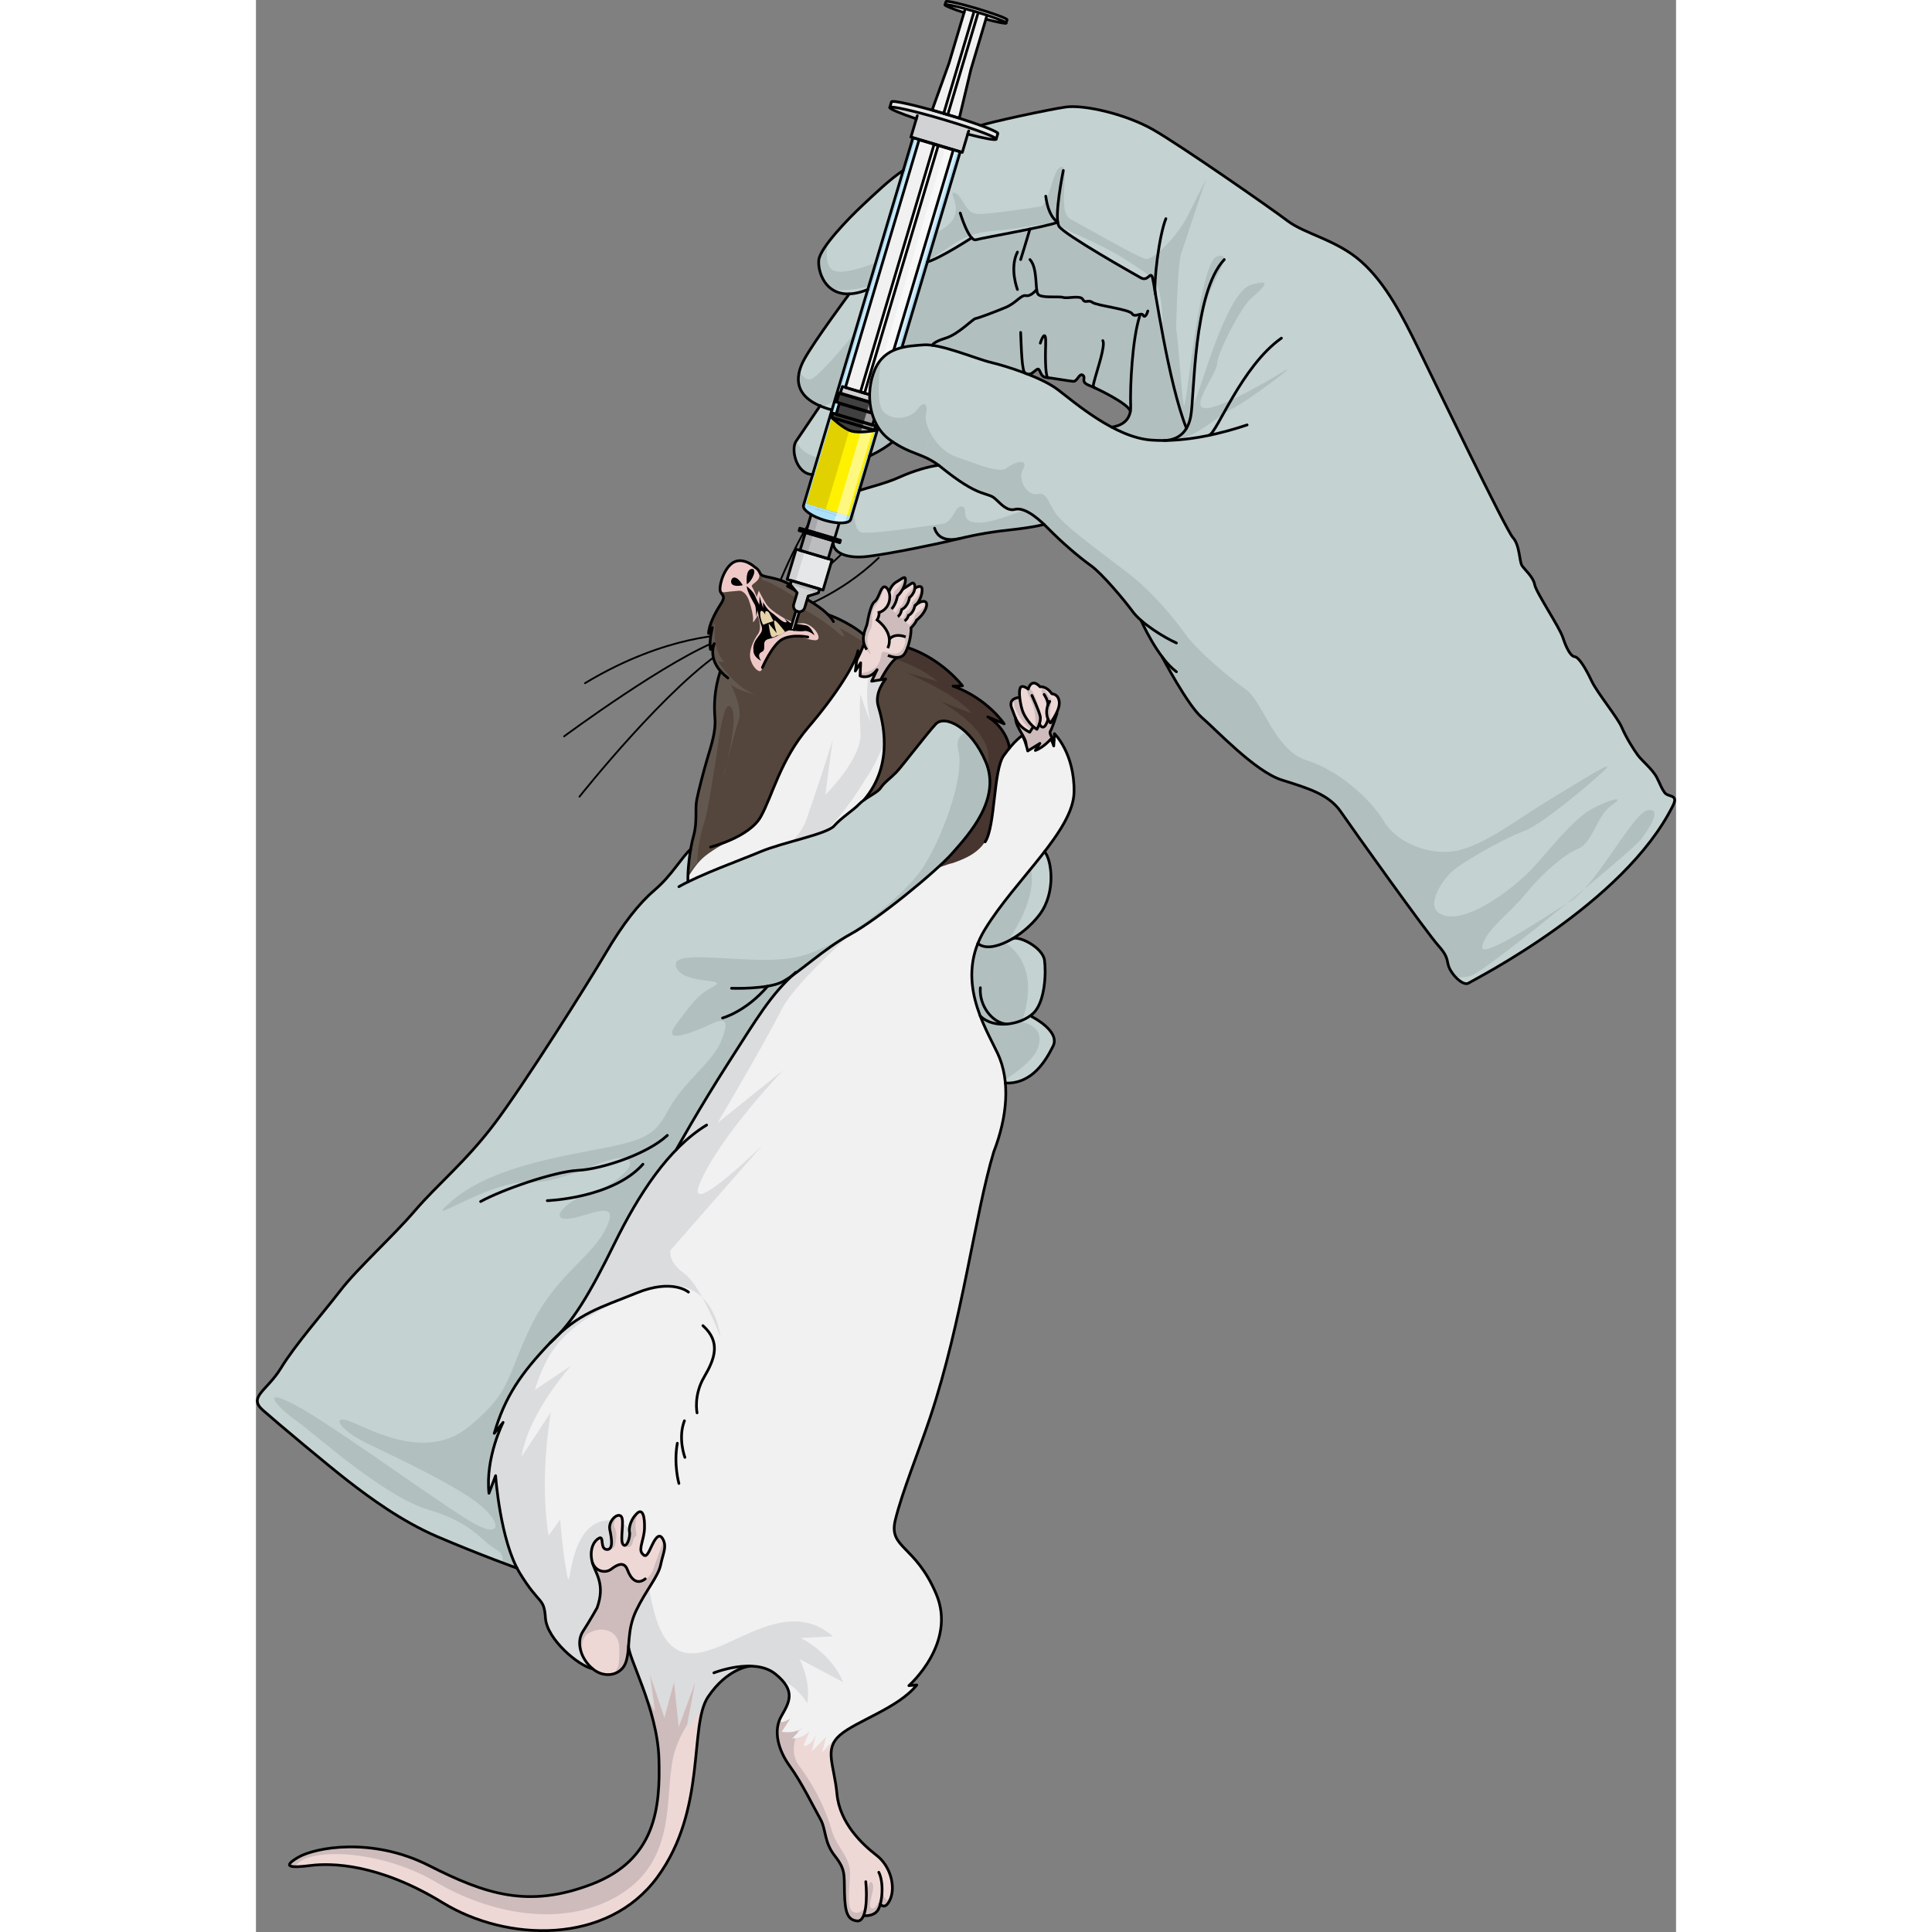 <?xml version="1.0" encoding="utf-8"?>
<!-- Created by: Science Figures, www.sciencefigures.org, Generator: Science Figures Editor -->
<svg version="1.1" id="Layer_1" xmlns="http://www.w3.org/2000/svg" xmlns:xlink="http://www.w3.org/1999/xlink" 
	 width="800px" height="800px" viewBox="0 0 391.052 532.017" enable-background="new 0 0 391.052 532.017"
	 xml:space="preserve">
<rect x="0" y="0" width="391.052" height="532.017" fill="#808080" stroke="none"/>
<g>
	<g>
		<g>
			<path fill="#F1F1F2" d="M174.71,522.872c1.4-3.374,0.096-8.941-3.809-11.967c-3.908-3.022-10.143-8.818-10.915-16.928
				c-0.765-8.107-3.615-12.266,0.814-16.169c4.437-3.898,16.094-7.44,21.175-13.817l-2.18,0.182c0,0,13.293-11.687,7.512-25.265
				c-5.781-13.589-13.146-12.499-11.252-20.31c1.895-7.812,6.39-18.715,9.576-28.207c8.894-26.589,12.35-56.017,17.526-73.171
				c2.503-6.445,3.744-13.038,3.209-18.97c-0.263-2.93-0.96-5.701-2.145-8.213c-1.324-2.793-3.268-6.3-4.785-10.291
				c-0.006-0.005-0.006-0.005-0.006-0.005c-2.225-5.844-3.529-12.723-0.645-19.956c0.515-1.289,1.163-2.584,1.959-3.883
				c4.48-7.317,11.148-14.572,16.403-21.387c4.56-5.9,8.062-11.467,8.131-16.437c0.158-10.689-5.401-16.055-5.401-16.055
				l-0.107,1.874l-0.087,1.52l-0.724-1.981c0,0-2.075,2.422-4.337,3.21l1.261-1.942l-3.364,2.091c0,0-0.173-0.809-0.469-1.781
				c-0.26-0.857-0.625-1.836-1.049-2.468c0,0-1.474,0.959-3.631,3.606c0.355-0.615-1.017-5.87-5.832-8.746l4.504,1.922
				c0,0-4.686-7.055-14.076-10.388l2.598-0.074c0,0-5.612-7.408-15.12-10.559c-0.245,0.675-0.536,1.293-0.871,1.781
				c-0.463,0.672-1.185,0.909-1.913,0.942c-1.632,0.904-3.435,3.924-4.653,6.17l1.393-0.225c0,0-3.149,3.696-2.048,7.428
				c1.098,3.719,4.663,15.835-3.957,25.93c1.707-1.231,3.929-2.283,4.65-3.392c0.916-1.414,2.769-2.716,4.264-4.258
				c1.502-1.537,8.404-10.622,10.88-13.28c2.479-2.663,9.77,0.81,13.8,10.456c1.002,2.388,1.268,4.753,1.043,7.042
				c-0.033,0.332-0.075,0.662-0.128,0.99c-0.015,0.086-0.026,0.173-0.041,0.26c-1.236,6.923-6.77,13.036-10.137,16.829
				c-4.669,5.26-20.63,18.261-28.002,22.262c-5.98,3.254-11.935,8.506-16.164,11.493c-0.005,0.007-0.009,0.013-0.02,0.015
				c-6.224,5.865-9.892,12.169-17.426,23.897c-7.966,12.381-14.381,23.953-14.381,23.953c-6.66,6.847-12.273,16.163-17.058,25.931
				c-5.723,11.665-10.12,19.376-15.131,24.754c-0.82,0.898-1.672,1.73-2.548,2.5c-7.94,8.328-12.44,14.77-15.377,24.923l2.434-3.016
				c0,0-4.913,9.651-3.89,19.509l1.827-4.836c0,0,1.104,16.193,5.906,25.468c0.254,0.485,0.508,0.944,0.78,1.386
				c5.466,8.945,6.654,6.535,7.04,12.341c0.391,5.802,9.078,13.187,13.002,13.981c-3.281-2.76-4.629-7.284-2.674-10.298
				c1.956-3.014,3.902-6.508,3.902-6.508c2.357-6.559-0.487-9.513-1.3-12.414c-0.808-2.909-0.057-5.723,1.834-6.743
				c1.469-0.796,0.15,2.949,2.108,3.11c1.952,0.157,1.322-3.268,0.846-5.474c-0.464-2.209,1.899-4.637,3.06-3.728
				c1.155,0.907-0.398,6.72,0.61,7.849c1.016,1.137,2.048-2.164,1.767-3.456c-0.275-1.289,0.472-3.654,2.078-5.153
				c1.605-1.499,2.154,1.085,2.046,4.179c-0.105,3.104-1.701,5.562-0.654,6.875c1.053,1.315,1.516,0.349,2.706-2.206
				c1.188-2.566,2.248-3.467,3.157-1.446c0.909,2.02-0.104,3.582-0.763,6.804c-0.314,1.502-1.22,3.123-2.372,4.998
				c-1.321,2.15-2.958,4.618-4.376,7.595c-1.696,3.548-1.868,6.737-2.075,9.574c-0.341,3.015,7.918,17.366,8.352,31.127
				c0.425,13.763-0.98,27.915-18.502,34.631c-17.523,6.716-29.237,2.766-44.872-5.157c-15.637-7.924-31.355-4.953-35.977-2.239
				c-4.611,2.713-2.064,2.943,3.46,2.244c5.529-0.694,18.636-0.601,36.336,10.248c17.706,10.841,45.395,11.675,59.112-7.025
				c13.712-18.695,8.645-41.686,13.962-49.642c5.15-7.698,11.145-8.431,11.514-8.477l0.002-0.017
				c2.522,0.041,5.065,0.59,7.019,2.169c5.831,4.709,3.809,7.826,1.606,11.715c-2.207,3.886-0.885,9.182,2.383,13.685
				c3.266,4.493,6.663,11.483,8.37,14.478c1.705,2.996,0.975,6.327,4.008,10.201c3.045,3.874,2.541,5.132,2.68,10.303
				c0.137,5.159,0.79,7.333,3.449,7.628c0.826,0.096,1.417-0.503,1.816-1.499l0.08,0.032c0,0,2.48,0.344,3.756-1.369
				c0.299-0.402,0.556-1.025,0.765-1.786C172.067,524.514,173.386,526.085,174.71,522.872z M203.64,217.3
				c0.093-0.75,0.191-1.479,0.294-2.193c-0.104,0.714-0.201,1.444-0.293,2.194L203.64,217.3z"/>
			<path fill="#47352F" d="M207.442,206.066c-0.025,0.03-0.047,0.054-0.072,0.085c0.355-0.615-1.017-5.87-5.832-8.746l4.504,1.922
				c0,0-4.686-7.055-14.076-10.388l2.598-0.074c0,0-5.611-7.408-15.12-10.559c-0.245,0.675-0.536,1.293-0.871,1.781
				c-0.463,0.672-1.185,0.909-1.913,0.942c-1.412,0.782-2.953,3.151-4.132,5.229c0.089,0.271,0.18,0.542,0.274,0.812l0.597-0.097
				c0,0-0.176,0.209-0.427,0.568c-0.36,0.515,1.824,4.545,2.11,5.199c0.786,1.795,1.605,3.576,2.386,5.372
				c0.774,1.779,1.517,3.572,2.153,5.405c0.515,1.485,0.315,3.07,1.572,4.116c1.783,1.483,3.749,2.803,5.478,4.298
				c3.106,2.687,5.787,6.387,5.625,10.491c-0.078,1.974-0.809,3.86-1.627,5.658c-2.484,5.464-5.861,10.52-9.957,14.906
				c0.347-0.371,1.385-0.59,1.861-0.801c0.706-0.313,1.408-0.634,2.105-0.967c1.348-0.644,1.97-1.474,3.265-2.219
				c0.59-0.34,1.894-0.689,2.524-0.944c0.498-0.201,1.057-0.262,1.571-0.445c1.398-0.497,2.787-1.037,4.098-1.737
				c1.664-0.889,3.211-2.06,4.301-3.6c1.755-2.48,2.164-5.638,2.521-8.655c0.341-2.885,0.682-5.769,1.023-8.654
				C204.366,211.702,204.997,209.033,207.442,206.066z"/>
			<g>
				<g id="XMLID_31_">
					<g>
						<path fill="#EED8D6" d="M101.917,457.583c0.439-1.385,0.575-2.882,0.7-4.487c0.207-2.837,0.379-6.026,2.075-9.574
							c1.418-2.978,3.056-5.445,4.376-7.595c1.152-1.876,2.058-3.497,2.372-4.998c0.66-3.222,1.672-4.784,0.763-6.804
							c-0.909-2.021-1.968-1.12-3.157,1.446c-1.19,2.556-1.653,3.522-2.706,2.206c-1.047-1.313,0.548-3.771,0.654-6.875
							c0.108-3.093-0.442-5.678-2.046-4.179c-1.606,1.499-2.353,3.864-2.078,5.153c0.281,1.291-0.751,4.593-1.767,3.456
							c-1.008-1.129,0.545-6.943-0.61-7.849c-1.161-0.909-3.525,1.519-3.06,3.728c0.476,2.206,1.106,5.631-0.846,5.474
							c-1.958-0.161-0.639-3.906-2.108-3.11c-1.892,1.019-2.643,3.834-1.834,6.743c0.813,2.901,3.657,5.856,1.3,12.414
							c0,0-1.946,3.495-3.902,6.508c-1.955,3.014-0.607,7.538,2.674,10.298C95.999,462.31,100.716,461.398,101.917,457.583z"/>
						<path fill="#C4D2D2" d="M147.56,268.733c-0.005,0.007-0.009,0.013-0.02,0.015c-6.224,5.865-9.892,12.169-17.426,23.897
							c-7.966,12.381-14.381,23.953-14.381,23.953c-6.66,6.847-12.273,16.163-17.058,25.931
							c-5.723,11.665-10.12,19.376-15.131,24.754c-0.828,0.754-1.674,1.591-2.548,2.5c-7.94,8.328-12.44,14.77-15.377,24.923
							l2.434-3.016c0,0-4.913,9.651-3.89,19.509l1.827-4.836c0,0,1.104,16.193,5.906,25.468c0,0-10.176-3.649-21.932-8.679
							c-9.923-4.235-18.906-10.924-24.42-15.189c-5.524-4.262-19.509-15.992-23.66-19.657c-4.151-3.664,1.169-5.293,5.009-11.595
							c3.836-6.296,11.553-15.098,16.327-21.299c4.77-6.193,14.357-14.784,20.577-22.054c6.223-7.26,14.032-13.49,22.028-24.12
							c7.999-10.637,25.448-38.232,30.368-46.592c4.922-8.351,9.235-13.842,13.741-17.695c4.512-3.858,7.136-8.684,9.778-11.115
							c-0.586,3.406-0.853,7.056-0.748,9.013c6.143-3.039,14.991-6.22,20.11-8.374c5.876-2.47,18.173-4.79,20.131-7.031
							c1.958-2.241,5.322-4.333,6.931-6.048c0.35-0.369,0.781-0.723,1.259-1.064c1.702-1.224,3.929-2.283,4.648-3.392
							c0.916-1.414,2.773-2.721,4.27-4.263c1.498-1.532,8.398-10.617,10.879-13.281c2.474-2.657,9.767,0.816,13.797,10.463
							c0.971,2.308,1.257,4.593,1.074,6.813c-0.637,7.526-6.731,14.248-10.335,18.308c-4.669,5.26-20.63,18.261-28.002,22.262
							C157.744,260.494,151.789,265.746,147.56,268.733z"/>
					</g>
				</g>
			</g>
			<path fill="#B1BFBF" d="M83.544,367.283c5.011-5.378,9.408-13.089,15.131-24.754c4.785-9.768,10.398-19.084,17.058-25.931
				c0,0,6.415-11.572,14.381-23.953c7.535-11.728,11.202-18.033,17.426-23.897c0.011-0.002,0.015-0.008,0.02-0.015
				c4.229-2.987,10.185-8.239,16.164-11.493c7.372-4.001,23.332-17.002,28.002-22.262c3.604-4.061,9.698-10.782,10.335-18.308
				c0.183-2.22-0.104-4.505-1.074-6.813c-1.495-3.579-3.441-6.304-5.421-8.186c-1.746,0.535-2.882,2.144-2.133,5.122
				c1.804,7.174-4.707,24.594-9.984,32.416c-5.278,7.822-22.634,21.799-34.639,24.372c-12.007,2.573-34.465-2.867-33.16,2.425
				c1.307,5.293,14.809,3.244,10.448,5.555c-4.363,2.309-6.073,4.695-10.362,10.485c-4.291,5.79,4.431,2.353,9.452,0
				c5.023-2.353,4.848-0.091,2.719,5.054c-2.129,5.146-10.152,11.026-14.041,18.009c-3.89,6.982-5.081,8.651-20.472,11.491
				c-15.392,2.841-30.46,6.218-39.647,14.268c-9.189,8.051,10.179-5.705,20.892-5.258c10.712,0.447,22.458-8.024,27.192-6.519
				c4.733,1.504-5.625,8.682-10.275,9.712c-4.651,1.029-11.13,6.809-6.095,6.809c5.036,0,15.027-6.246,11.134,2.205
				c-3.893,8.453-13.816,12.93-20.798,27.229c-6.983,14.299-5.146,17.975-17.273,27.897c-12.129,9.923-28.299-0.096-33.077-1.702
				c-4.776-1.605-2.204,2.643,4.778,6.031c6.983,3.389,22.174,10.451,29.82,15.886c7.644,5.432,8.135,10.893,0,6.365
				c-8.136-4.527-38.639-26.948-48.929-32.46c-10.291-5.512-5.514,0.272,0,4.179c5.512,3.907,23.837,20.703,36.382,24.492
				c12.547,3.789,14.193,8.442,18.715,10.996c1.588,0.898,1.919,2.248,1.683,3.622c2.503,0.942,3.999,1.479,3.999,1.479
				c-4.802-9.275-5.906-25.468-5.906-25.468l-1.827,4.836c-1.023-9.858,3.89-19.509,3.89-19.509l-2.434,3.016
				c2.937-10.153,7.437-16.596,15.377-24.923C81.87,368.874,82.716,368.037,83.544,367.283z"/>
			<path fill="none" stroke="#000000" stroke-width="0.5" stroke-linecap="round" stroke-miterlimit="10" d="M130.751,174.795
				c0,0-17.366-0.392-40.14,13.33"/>
			<path fill="none" stroke="#000000" stroke-width="0.5" stroke-linecap="round" stroke-miterlimit="10" d="M84.863,202.767
				c0,0,29.334-21.727,43.634-26.811"/>
			<path fill="none" stroke="#000000" stroke-width="0.5" stroke-linecap="round" stroke-miterlimit="10" d="M89.086,219.378
				c0,0,24.734-31.196,40.837-40.996"/>
			<path fill="none" stroke="#000000" stroke-width="0.5" stroke-linecap="round" stroke-miterlimit="10" d="M143.082,163.297
				c0,0,8.508-24.098,23.607-37.549"/>
			<path fill="none" stroke="#000000" stroke-width="0.5" stroke-linecap="round" stroke-miterlimit="10" d="M146.17,166.05
				c0,0,13.729-11.339,29.576-27.678"/>
			<path fill="none" stroke="#000000" stroke-width="0.5" stroke-linecap="round" stroke-miterlimit="10" d="M148.81,167.762
				c0,0,11.732-3.637,22.679-14.157"/>
			<path fill="none" stroke="#000000" stroke-width="0.5" stroke-linecap="round" stroke-miterlimit="10" d="M146.048,163.348
				c0,0,4.351-14.799,20.242-27.736"/>
			<path fill="#C4D2D2" d="M200.754,255.906c-0.801,1.305-1.448,2.6-1.964,3.888c-2.891,7.23-1.579,14.112,0.643,19.956l0.008,0.004
				c1.511,3.988,3.459,7.489,4.782,10.282c1.193,2.514,1.883,5.282,2.145,8.212c7.339,0.277,11.068-6.051,13.141-10.18
				c2.067-4.133-5.861-8.112-5.861-8.112l-0.272-0.359c0.251-0.186,0.481-0.386,0.693-0.587c3.239-3.098,3.561-11.141,3.068-14.624
				c-0.491-3.483-7.177-6.958-8.957-5.81c2.831-1.649,5.642-4.088,7.625-6.736c4.56-6.083,3.356-15.068,1.352-17.323
				C211.906,241.328,205.234,248.59,200.754,255.906z"/>
			<path fill="#CEBCBC" d="M212.053,205.013c0.132-1.802-2.894-4.783-2.865-7.232c0.64,1.46,1.516,2.625,3.876,3.863l0.968-1.491
				l0.039-0.048c0.331,0.298,0.667,0.543,0.993,0.717c0,0,0.391-0.645,0.673-1.488c0,0,1.181,2.701,2.389-1.266
				c0.305,0.758,0.705,1.145,0.774,0.942c0.095-0.287,0.9-1.36,1.532-2.647l0.141,0.066c0,0-1.271,4.08-1.791,4.881
				c-0.518,0.8,0.99,2.586,0.99,2.586l-0.087,1.52l-0.721-1.981c0,0-2.07,2.426-4.342,3.217l1.264-1.949l-3.365,2.09
				c0,0-0.171-0.808-0.472-1.773L212.053,205.013z"/>
			<path fill="#EED8D6" d="M215.919,189.129c-2.462-2.661-3.25,0.643-3.25,0.643s-1.668-1.385-2.2-0.355
				c-0.269,0.513-0.264,1.625-0.122,2.818l-0.249-0.153c0,0-3.125,0.11-1.952,3.008c0.413,1.018,0.694,1.898,1.041,2.691
				c0.64,1.46,1.516,2.625,3.876,3.863l0.968-1.491l0.039-0.048c0.331,0.298,0.667,0.543,0.993,0.717c0,0,0.391-0.645,0.673-1.488
				c0,0,1.181,2.701,2.389-1.266c0.305,0.758,0.705,1.145,0.774,0.942c0.095-0.287,0.9-1.36,1.532-2.647
				c0.482-0.969,0.861-2.062,0.777-3.034c-0.201-2.276-2.037-2.274-2.037-2.274C217.594,188.766,215.919,189.129,215.919,189.129z"
				/>
			<path fill="#EED8D6" d="M181.479,161.949l-0.033-0.005c0.096-0.982-0.32-1.655-0.859-1.318c-0.977,0.613-2.51,1.636-2.51,1.636
				l-0.006-0.004c0.487-0.876,0.78-1.823,0.787-2.571c0.004-1.336-0.909-0.323-2.446,0.533c-1.535,0.856-2.093,2.804-2.093,2.804
				c-0.376-1.132-1.149-1.762-1.672-1.267c-0.868,0.83-1.2,3.136-2.317,3.953c-1.113,0.827-1.806,4.862-2.019,6.052
				c-0.113,0.614-0.694,1.695-0.944,3.01c-0.138,0.753-0.17,1.576,0.062,2.45c0,0-0.469,1.714-1.985,4.5l-0.391,3.065l1.472-2.272
				l-0.161,3.626c0,0,2.56,1.157,4.681-1.732l-1.498,3.183l2.458-0.395c1.218-2.245,3.021-5.266,4.653-6.17
				c0.727-0.033,1.45-0.269,1.913-0.942c0.335-0.488,0.626-1.106,0.871-1.781c0.299-0.816,0.524-1.715,0.688-2.561
				c0.221-1.159,0.305-2.223,0.255-2.851c0,0,1.193-1.134,1.52-2.104c0,0,2.079-1.567,2.683-3.615
				c0.563-1.945-1.1-2.006-2.847-0.655c1.439-1.303,1.946-3.89,1.599-4.673C182.982,161.006,181.479,161.949,181.479,161.949z"/>
			<path fill="#F1F1F2" d="M127.887,184.766c-3.394-3.942-1.668-7.536-1.668-7.536l-1.05,1.62c-0.473-2.196,0.524-6.023,0.524-6.023
				l-1.052,1.619c0.065-2.388,1.875-5.817,3.298-8.011c1.42-2.187,0.667-2.272,0.021-3.37c-0.642-1.086,0.538-5.803,2.928-7.793
				c2.39-1.988,5.4-0.109,6.484,0.915c0,0,0.918,0.466,1.358,1.485c0.439,1.018,1.408,1.023,3.113,1.405
				c1.705,0.382,4.301,1.085,5.768,2.402l-1.262-0.048c0,0,2.837,1.381,4.434,2.876l-1.184-0.437c0,0,5.089,2.502,7.958,5.4
				c0,0,5.404,1.79,9.809,5.5c-0.138,0.753-0.17,1.576,0.062,2.45c0,0-0.469,1.714-1.985,4.5l-0.391,3.065l1.472-2.272l-0.161,3.626
				c0,0,2.56,1.157,4.681-1.732l-1.498,3.183l2.458-0.395l1.393-0.225c0,0-3.149,3.696-2.048,7.428
				c1.098,3.719,4.663,15.835-3.957,25.93c-0.472,0.345-0.909,0.695-1.257,1.064c-1.609,1.716-4.973,3.806-6.932,6.048
				c-1.961,2.248-14.253,4.561-20.128,7.031c-5.125,2.16-13.969,5.335-20.111,8.374c-0.111-1.95,0.161-5.607,0.748-9.013
				c0.216-1.282,0.481-2.522,0.784-3.627c1.118-4.043,0.356-7.306,0.889-9.967c0.533-2.671,1.869-7.828,2.936-11.409
				c1.062-3.574,2.356-7.504,2.078-10.948C126.129,194.444,126.138,190.16,127.887,184.766z"/>
			<path fill="#54463C" d="M123.688,235.731c2.567-2.075,7.078-4.493,9.989-5.941c7.401-3.684,8.021-12.658,11.746-19.291
				c4.959-8.828,8.621-12.197,13.603-19.046c2.283-3.139,3.867-6.293,6.066-9.496c0.312-0.454,0.62-0.913,0.937-1.361
				c1.05-2.11,1.4-3.373,1.4-3.373c-0.231-0.874-0.2-1.698-0.062-2.45c-4.405-3.71-9.809-5.5-9.809-5.5
				c-2.87-2.898-7.958-5.4-7.958-5.4l1.184,0.437c-1.597-1.495-4.434-2.876-4.434-2.876l1.262,0.048
				c-1.466-1.318-4.063-2.02-5.768-2.402c-1.705-0.382-2.674-0.387-3.113-1.405c-0.44-1.019-1.358-1.485-1.358-1.485
				c-1.085-1.025-4.094-2.903-6.484-0.915c-2.39,1.99-3.57,6.706-2.928,7.793c0.646,1.098,1.399,1.182-0.021,3.37
				c-1.423,2.195-3.233,5.623-3.298,8.011l1.052-1.619c0,0-0.998,3.826-0.524,6.023l1.05-1.62c0,0-1.726,3.594,1.668,7.536
				c-1.749,5.394-1.758,9.678-1.486,13.119c0.278,3.444-1.016,7.374-2.078,10.948c-1.067,3.581-2.402,8.738-2.936,11.409
				c-0.533,2.661,0.228,5.924-0.889,9.967c-0.303,1.105-0.568,2.345-0.784,3.627c-0.479,2.775-0.743,5.701-0.767,7.75
				C120.302,239.446,121.668,237.364,123.688,235.731z"/>
			<path fill="#EEC8C7" d="M137.382,156.193c0-0.001-0.009-0.005-0.009-0.005c-1.085-1.025-4.094-2.903-6.484-0.915
				c-2.121,1.766-3.286,5.675-3.072,7.293c0.343,0.368,0.765,0.595,1.241,0.522c1.423-0.216,3.044-0.303,3.971-0.414
				c0.925-0.112,2.099,0.934,2.716,2.616c0.616,1.682,1.315,4.556,1.131,5.716c-0.183,1.163,1.306-1.572,1.306-1.572
				s1.334,3.428,0.065,5.167c-1.27,1.739-2.688,4.804-2.031,7.082c0.658,2.277,2.432,3.712,2.952,2.91
				c0.52-0.802,2.189-5.129,4.279-7.474c2.09-2.346,4.579-2.013,6.372-1.704c1.792,0.309,5.225,1.823,5.102,0.035
				c-0.122-1.786-2.867-4.137-4.785-3.815c-1.917,0.322-5.087-1.593-6.089-2.243c-1.002-0.65-2.707-1.755-3.619-3.2
				c-0.913-1.446-1.967-3.554-1.967-3.554l-0.574,1.763c0,0-0.652-1.846-1.294-2.832
				C135.95,160.584,140.847,159.809,137.382,156.193z"/>
			<path fill="#B1BFBF" d="M200.754,255.906c-0.801,1.305-1.448,2.6-1.964,3.888c-2.891,7.23-1.579,14.112,0.643,19.956l0.008,0.004
				c1.511,3.988,3.459,7.489,4.782,10.282c1.074,2.263,1.737,4.732,2.051,7.341c4.037-2.656,7.975-5.847,9.019-8.721
				c2.338-6.432-4.5-7.197-4.5-7.197s6.221-14.304-4.256-21.709c0,0,8.768-11.287,6.877-20.541
				C208.996,244.619,204.22,250.246,200.754,255.906z"/>
			<path fill="#CEBCBC" d="M180.67,165.821c0.048,1.663-1.657,2.64-1.657,2.64c-0.143,1.14-0.7,1.664-1.046,1.921l-0.85-0.769
				c0.349-0.518,0.684-1.222,0.602-1.934c0,0,1.827-0.561,2.224-3.343c0,0,1.047-1.119,1.671-2.464
				c-0.083,0.046-0.134,0.078-0.134,0.078l-0.033-0.005c0.038-0.382-0.004-0.713-0.098-0.96c-0.541,0.882-1.28,1.992-1.785,2.373
				c-0.882,0.667-1.193,3.056-2.154,3.67c-0.544,0.347-0.936,1.154-1.173,1.79l-0.808-0.73c-0.078-0.062-0.149-0.128-0.215-0.197
				c1.116-0.895,1.608-3.949,1.608-3.949c0.367-0.25,0.91-0.982,1.457-1.812c-0.119,0.08-0.201,0.133-0.201,0.133l-0.006-0.004
				c0.487-0.876,0.78-1.823,0.787-2.571c0.003-0.59-0.176-0.722-0.508-0.61c-0.62,2.451-2.592,3.724-2.592,3.724
				c0.001,0.912-0.682,2.237-1.166,2.974c0.036-0.519,0.152-0.902,0.152-0.902c-0.174,0.579-0.365,1.04-0.56,1.423
				c-0.012,0.008-0.024,0.02-0.033,0.023c0,0-0.006,0.028-0.013,0.069c-1.05,1.975-2.291,1.58-2.574,2.268
				c-0.338,0.827-0.52,2.491,1.259,4.014c1.78,1.523,1.596,3.374,2.91,2.627c1.315-0.748,3.947-0.394,2.781,2.541
				c-1.166,2.935-3.107,2.23-5.003,1.738c-1.895-0.492-0.888,1.085-2.106,3.248c-1.218,2.162-4.82,2.594-4.82,2.594l-0.023,0.794
				c0.631,0.2,2.709,0.616,4.485-1.802l-1.498,3.183l2.458-0.395c1.218-2.245,3.021-5.266,4.653-6.17
				c0.727-0.033,1.45-0.269,1.913-0.942c0.335-0.488,0.626-1.106,0.871-1.781c0.299-0.816,0.524-1.715,0.688-2.561
				c0.221-1.159,0.305-2.223,0.255-2.851c0,0,1.193-1.134,1.52-2.104c0,0,2.079-1.567,2.683-3.615
				c0.185-0.639,0.126-1.071-0.093-1.32c-1.01,2.674-2.698,2.323-3.123,3.913c-0.284,1.058-0.972,1.844-1.501,2.337l-1.064-0.962
				c0.587-0.641,0.873-1.68,0.873-1.68c1.226-0.721,1.89-2.606,1.89-2.606c0.221-0.138,0.473-0.398,0.738-0.726
				c-0.186,0.113-0.376,0.242-0.566,0.389c1.439-1.303,1.946-3.89,1.599-4.673c-0.018-0.044-0.042-0.081-0.066-0.116
				C182.731,164.379,180.67,165.821,180.67,165.821z M168.966,173.88c1.525-2.783,0.12-4.088,1.079-6.001
				c0.957-1.912,1.505-2.062,1.974-3.392c0.467-1.33,0.986-2.908,1.62-2.497c0.054,0.036,0.107,0.041,0.159,0.051
				c-0.371-0.451-0.813-0.605-1.151-0.285c-0.868,0.83-1.2,3.136-2.317,3.953c-1.113,0.827-1.806,4.862-2.019,6.052
				c-0.113,0.614-0.694,1.695-0.944,3.01c-0.138,0.753-0.17,1.576,0.062,2.45c0,0-0.017,0.053-0.039,0.131
				c0.502,1.254,1.149,2.354,1.956,2.797C169.346,180.151,167.442,176.663,168.966,173.88z"/>
			<path fill="#CEBCBC" d="M217.007,192.065c0.675,1.258,0.816,4.257,0.816,4.257l0.042,2.499c0.087-0.221,0.174-0.465,0.261-0.752
				c0.305,0.758,0.705,1.145,0.774,0.942c0.023-0.069,0.087-0.186,0.18-0.337c-1.07-2.469,0.32-5.876-0.072-6.132
				c-0.421-0.272-1.366-2.377-2.187-2.835C216,189.25,216.332,190.807,217.007,192.065z"/>
			<path fill="#CEBCBC" d="M213.419,201.1l0.613-0.946l0.039-0.048c0.331,0.298,0.667,0.543,0.993,0.717
				c0,0,0.391-0.645,0.673-1.488c0,0,0.177,0.402,0.464,0.667c0.756-2.97-1.875-9.165-2.602-9.924
				c-0.246-0.258-0.58-0.489-0.852-0.563c-0.053,0.153-0.078,0.256-0.078,0.256s-0.11-0.092-0.282-0.21
				c-0.242,0.217-0.153,0.98,0.79,2.777c1.901,3.619,1.436,8.014,1.436,8.014c-3.045-2.675-4.04-7.017-4.33-8.789
				c0.017,0.219,0.036,0.444,0.065,0.672l-0.249-0.153c0,0-0.93,0.036-1.585,0.539C208.784,196.334,211.894,199.674,213.419,201.1z"
				/>
			<path fill="#DBDCDD" d="M166.905,295.722c-0.192,0.402-0.305,0.624-0.305,0.624S166.717,296.126,166.905,295.722z"/>
			<path fill="#54463C" d="M175.996,181.502c-1.13,0.963-2.29,2.72-3.247,4.371l0.654,1.098c-0.002,0-0.003,0.002-0.003,0.003
				c-0.005,0.004-3.149,3.699-2.048,7.427c0.916,3.108,3.552,12.078-0.634,20.835c-0.431,1.46-2.16,3.948-3.074,4.8
				c1.094-0.685,3.964-2.423,4.401-3.097c0.916-1.414,2.769-2.716,4.264-4.258c1.502-1.537,8.404-10.622,10.88-13.28
				c2.479-2.663,9.77,0.81,13.8,10.456c0.155,0.367,0.29,0.732,0.41,1.097c2.87-9.451-13.161-17.935-13.161-17.935l8.791,3.409
				c-3.908-5.284-17.957-11.188-17.957-11.188l8.564,2.347C183.688,184.381,179.417,182.546,175.996,181.502z"/>
			<path fill="#DBDCDD" d="M169.217,199.02l-2.766-7.754c0,0-0.383,3.419,0.027,10.562c0.41,7.142-9.707,17.084-9.707,17.084
				l2.049-15.175c0,0-2.459,8.032-7.09,21.532c-0.876,2.557-2.354,4.691-4.169,6.474c3.612-1.025,7.243-2.027,9.53-3.014
				c5.678-5.631,9.309-11.94,11.768-15.73c1.554-2.396,2.951-5.417,4.156-8.509c-0.032-4.537-1.133-8.293-1.663-10.089
				c-1.101-3.732,2.048-7.428,2.048-7.428l-1.393,0.225l-2.458,0.395l1.498-3.183c-0.748,1.019-1.549,1.528-2.275,1.768
				C167.462,192.485,169.217,199.02,169.217,199.02z"/>
			<path fill="#DBDCDD" d="M137.89,191.297c0.306,0.06,0.488,0.092,0.488,0.092C138.216,191.364,138.052,191.333,137.89,191.297z"/>
			<path fill="#DBDCDD" d="M137.852,191.289c0.012,0.003,0.026,0.004,0.038,0.008C137.878,191.293,137.865,191.291,137.852,191.289z
				"/>
			<path fill="#DBDCDD" d="M129.625,210.219c-0.511,1.974-0.865,3.373-0.865,3.373S129.143,212.221,129.625,210.219z"/>
			<path fill="#635850" d="M137.853,191.289c-5.341-1.235-10.602-9.132-10.602-9.132l1.701,0.095
				c-3.739-3.936-2.417-10.63-2.417-10.63l-1.849,2.435c-0.012,0.128-0.039,0.265-0.042,0.389l1.052-1.619
				c0,0-0.998,3.826-0.524,6.023l1.05-1.62c0,0-1.726,3.594,1.668,7.536c-1.749,5.394-1.758,9.678-1.486,13.119
				c0.278,3.444-1.016,7.374-2.078,10.948c-1.067,3.581-2.402,8.738-2.936,11.409c-0.533,2.661,0.228,5.924-0.889,9.967
				c-0.303,1.105-0.568,2.345-0.784,3.627c-0.443,2.565-0.706,5.272-0.761,7.286c0.53-1.375,1.486-2.676,2.572-3.501
				c-0.026-3.724,0.886-7.863,1.723-10.488c1.465-4.588,2.529-13.211,3.242-17.027c0.714-3.816,2.054-18.301,4.377-15.285
				c1.639,2.129-0.084,10.596-1.241,15.397c0.996-3.836,2.587-9.85,3.334-12.026c1.128-3.295-2.233-9.754-2.233-9.754
				C132.687,190.117,136.47,191.008,137.853,191.289z"/>
			<path fill="#635850" d="M160.697,172.892c0,0,3.507,1.795,6.677,4.05c-0.156-0.769-0.129-1.499-0.006-2.17
				c-4.405-3.71-9.809-5.5-9.809-5.5c-2.87-2.898-7.958-5.4-7.958-5.4l1.184,0.437c-1.597-1.495-4.434-2.876-4.434-2.876
				l1.262,0.048c-1.466-1.318-4.062-2.02-5.768-2.402c-1.01-0.227-1.755-0.324-2.291-0.575c-0.353,0.761-0.385,1.359,0.362,1.411
				c2.169,0.149,12.153,6.875,12.153,6.875l-4.286-0.765c0,0,7.901,4.117,12.048,7.814
				C163.976,177.536,160.697,172.892,160.697,172.892z"/>
			<path d="M136.986,178.819c0,0-0.24-1.29,0.811-2.82c1.049-1.53,2.006-2.161,1.373-3.753c-0.631-1.59-1.037-4.188-1.037-4.188
				l-0.359,1.756c0,0-0.011-2.617-0.421-3.31c-0.41-0.692-2.302-3.918-2.186-5.058c0,0,1.726,1.282,2.321,2.723
				c0.595,1.44,1.136,2.339,1.136,2.339l0.042-2.392l0.983,3.329l-0.015-1.664c0,0,1.067,2.058,2.297,2.864
				c1.232,0.807,3.169,2.985,4.079,2.702c0.464-0.143-0.699-1.189-0.699-1.189l1.858,1.38c0,0,2.877,0.454,4.277,0.664
				c1.402,0.208,2.365,2.772,2.365,2.772s-1.546-1.443-2.837-1.203c-1.291,0.24-3.14-0.175-4.017-0.198
				c-0.877-0.021-3.05,1.786-5.611,2.341c-2.562,0.554-0.473,2.895-2.046,3.601c-1.572,0.706-0.194,2.43-0.194,2.43
				S136.813,181.004,136.986,178.819z"/>
			<path d="M134.056,161.154c0,0-2.318,0.572-3.024-0.363C130.322,159.855,131.637,157.149,134.056,161.154z"/>
			<path d="M135.178,160.877c0,0-0.496-3.927,1.262-4.202C138.198,156.4,136.712,160.022,135.178,160.877z"/>
			<path fill="#E5D4AA" d="M140.262,169.279c0,0-0.615-1.197-1.139-1.067c-0.523,0.129-0.267,2.446,0.551,3.831l1.16-0.445
				l1.683-0.576c0,0-0.912-1.759-1.19-2.245C141.05,168.29,139.965,167.764,140.262,169.279z"/>
			<path fill="#E5D4AA" d="M143.348,175.022c0,0-0.73,0.578-1.253,0.39c-0.523-0.188-0.924-3.739-0.924-3.739l2.254,2.696
				c0,0-1.058-3.31-0.628-3.496c0.433-0.186,2.928,3.166,2.928,3.166S144.302,175.026,143.348,175.022z"/>
			<path fill="#CEBCBC" d="M101.917,457.583c0.439-1.385,0.575-2.882,0.7-4.487c0.207-2.837,0.379-6.026,2.075-9.574
				c1.418-2.978,3.056-5.445,4.376-7.595c1.152-1.876,2.058-3.497,2.372-4.998c0.66-3.222,1.672-4.784,0.763-6.804
				c0-0.001-0.002-0.002-0.002-0.003c0,0.001,0,0.001,0,0.002c-0.243,1.234-2.363,6.525-2.877,8.159
				c-0.514,1.634-2.656,3.879-4.811,3.012c-2.154-0.865-1.559-4.145-3.496-4.442c-1.937-0.297-3.788,3.272-6.421,1.583
				c-0.81-0.52-1.417-1.191-1.872-1.871c0.897,2.825,3.51,5.794,1.22,12.167c0,0-1.946,3.495-3.902,6.508
				c-1.322,2.04-1.128,4.772,0.15,7.18c-0.59-2.474-0.739-5.488,1.501-6.727c4.091-2.264,8.197-0.256,8.316,3.646
				c0.119,3.902,0.216,7.489-2.832,7.794c-0.005,0-0.008,0-0.012,0C99.293,461.052,101.212,459.824,101.917,457.583z"/>
			<g>
				<path fill="#CEBCBC" d="M96.595,426.685c0.565,0.181,2.157-0.174,2.281-1.18c0.125-1.013,0.79-3.094-0.045-4.729
					c-0.831-1.624,0.844-3.443,0.864-3.464c-1.187,0.217-2.634,2.127-2.261,3.899C97.91,423.415,98.538,426.831,96.595,426.685z"/>
				<path fill="#CEBCBC" d="M101.425,425.544l-0.002,0.005c2.581,1.704,2.174-1.789,2.931-2.282
					c0.757-0.493,0.346-0.868,0.201-2.273c-0.143-1.405-0.059-3.796,1.169-4.702l0,0c-0.227,0.023-0.484,0.158-0.777,0.432
					c-1.606,1.499-2.353,3.864-2.078,5.153C103.121,423.032,102.322,425.783,101.425,425.544z"/>
			</g>
			<path fill="#EED8D6" d="M170.901,510.904c-3.908-3.022-10.143-8.818-10.915-16.928c-0.763-8.093-3.603-12.251,0.795-16.149
				c-2.751,1.979-4.898,4.824-4.898,4.824l1.113-4.364l-3.912,3.974l1.043-4.431c-1.418,3.128-3.334,2.945-3.334,2.945l1.617-4.06
				c-2,2.141-4.767,2.016-4.767,2.016l3.048-3.13c-2.38,2.098-5.913,1.273-5.913,1.273l2.332-3.595
				c-3.861,2.263-2.766-0.065-2.215-1.073c-0.087,0.155-0.176,0.312-0.266,0.468c-2.207,3.886-0.885,9.182,2.383,13.685
				c3.266,4.493,6.663,11.483,8.37,14.478c1.705,2.996,0.975,6.327,4.008,10.201c3.045,3.874,2.541,5.132,2.68,10.303
				c0.137,5.159,0.79,7.333,3.449,7.628c0.826,0.096,1.417-0.503,1.816-1.499l0.08,0.032c0,0,2.48,0.344,3.756-1.369
				c0.299-0.402,0.556-1.025,0.765-1.786c0.131,0.167,1.45,1.738,2.773-1.475C176.11,519.498,174.806,513.931,170.901,510.904z"/>
			<g>
				<path fill="#CEBCBC" d="M159.389,511.036c3.045,3.874,2.541,5.132,2.68,10.303c0.137,5.159,0.79,7.333,3.449,7.628
					c0.826,0.096,1.417-0.503,1.816-1.499l0.08,0.032c0,0,2.48,0.344,3.756-1.369c0.299-0.402,0.556-1.025,0.765-1.786
					c0.125,0.159,1.337,1.591,2.599-1.089c-1.361,0.31-1.929-1.435-2.165-3.033c-0.284,2.598-1.621,5.745-2.784,5.296
					c-1.587-0.613,1.304-5.461,0.068-7.076c-1.235-1.616-1.759,6.734-1.759,6.734s-1.599,2.279-3.442,1.286
					c-1.843-0.992-0.99-5.932-0.859-10.527c0.132-4.594-3.592-7.009-4.977-11.775c-1.387-4.765-3.975-11.125-8.984-17.833
					c-1.788-2.393-1.792-5.131-1.065-7.665c-0.559,0.081-0.924,0.066-0.924,0.066l1.388-1.427c0.117-0.297,0.24-0.589,0.371-0.875
					c-2.187,1.007-4.624,0.444-4.624,0.444l2.332-3.595c-3.861,2.263-2.766-0.065-2.215-1.073c-0.087,0.155-0.176,0.312-0.266,0.468
					c-2.207,3.886-0.885,9.182,2.383,13.685c3.266,4.493,6.663,11.483,8.37,14.478C157.086,503.832,156.356,507.162,159.389,511.036
					z"/>
			</g>
			<g>
				<path fill="#DBDCDD" d="M122.92,357.298c2.796,5.061,4.987,10.877,4.987,10.877S127.268,361.521,122.92,357.298z"/>
				<path fill="#DBDCDD" d="M150.029,451.054l8.869-0.439c-15.248-13.203-32.8,10.035-43.241,3.486
					c-4.555-2.856-6.103-9.803-7.446-16.795c-1.136,1.818-2.393,3.853-3.52,6.217c-1.696,3.548-1.868,6.737-2.075,9.574
					c-0.341,3.015,7.918,17.366,8.352,31.127c0.425,13.763-0.98,27.915-18.502,34.631c-17.523,6.716-29.237,2.766-44.872-5.157
					c-15.637-7.924-31.355-4.953-35.977-2.239c-4.611,2.713-2.064,2.943,3.46,2.244c5.529-0.694,18.636-0.601,36.336,10.248
					c17.706,10.841,45.395,11.675,59.112-7.025c13.712-18.695,8.645-41.686,13.962-49.642c5.15-7.698,11.145-8.431,11.514-8.477
					l0.002-0.017c2.522,0.041,5.065,0.59,7.019,2.169c0.82,0.663,1.481,1.294,2.012,1.899c4.041,1.484,6.77,6.194,6.77,6.194
					c1.115-6.549-2.191-12.245-2.191-12.245l12.084,6.417C158.399,455.113,150.029,451.054,150.029,451.054z"/>
				<path fill="#DBDCDD" d="M80.996,369.783c-7.94,8.328-12.44,14.77-15.377,24.923l2.434-3.016c0,0-4.913,9.651-3.89,19.509
					l1.827-4.836c0,0,1.104,16.193,5.906,25.468c0.254,0.485,0.508,0.944,0.78,1.386c5.466,8.945,6.654,6.535,7.04,12.341
					c0.391,5.802,9.078,13.187,13.002,13.981c-3.281-2.76-4.629-7.284-2.674-10.298c1.956-3.014,3.902-6.508,3.902-6.508
					c2.357-6.559-0.487-9.513-1.3-12.414c-0.808-2.909-0.057-5.723,1.834-6.743c1.469-0.796,0.15,2.949,2.108,3.11
					c1.952,0.157,1.322-3.268,0.846-5.474c-0.186-0.886,0.086-1.805,0.55-2.532c-0.002,0-0.003-0.001-0.005-0.001
					c-12.596-0.85-11.031,22.198-12.369,14.708c-1.34-7.491-1.824-15.01-1.824-15.01l-3.205,4.476
					c-2.647-16.221,0.637-33.983,0.637-33.983l-8.102,12.293c2.015-12.317,13.718-25.132,13.718-25.132l-10.053,6.723
					c3.38-10.216,6.935-17.936,28.029-26.702c9.189-3.819,14.754-2.01,18.11,1.248c-1.579-2.854-3.349-5.469-5.03-6.662
					c-4.663-3.309-3.705-6.397-3.705-6.397l25.27-28.842c0,0-22.937,22.408-16.747,9.309c6.19-13.1,22.502-30.027,22.502-30.027
					l-18.098,14.545c0,0,12.814-21.641,17.679-31.321c2.541-5.054,11.211-13.62,18.917-20.653
					c-5.975,3.256-11.923,8.499-16.148,11.483c-0.005,0.007-0.009,0.013-0.02,0.015c-6.224,5.865-9.892,12.169-17.426,23.897
					c-7.966,12.381-14.381,23.953-14.381,23.953c-6.66,6.847-12.273,16.163-17.058,25.931c-5.723,11.665-10.12,19.376-15.131,24.754
					C82.723,368.181,81.871,369.012,80.996,369.783z"/>
				<path fill="#DBDCDD" d="M100.943,419.523c-0.023,2.086-0.527,5.038,0.161,5.809c1.016,1.137,2.048-2.164,1.767-3.456
					c-0.053-0.244-0.056-0.536-0.036-0.843C102.276,420.42,101.649,419.91,100.943,419.523z"/>
			</g>
			<path fill="#EED8D6" d="M118.484,476.323l2.458-13.036l-4.521,12.281l-1.301-12.351l-2.644,9.791l-3.995-11.936l1.423,10.186
				l-2.541-4.193c1.779,5.194,3.419,11.23,3.606,17.158c0.425,13.763-0.98,27.915-18.502,34.631
				c-17.523,6.716-29.237,2.766-44.872-5.157c-15.637-7.924-31.355-4.953-35.977-2.239c-4.611,2.713-2.064,2.943,3.46,2.244
				c5.529-0.694,18.636-0.601,36.336,10.248c17.706,10.841,45.395,11.675,59.112-7.025c12.371-16.867,9.459-37.225,12.676-46.89
				L118.484,476.323z"/>
			<path fill="#CEBCBC" d="M118.74,474.957l2.201-11.67l-4.521,12.281l-1.301-12.351l-2.644,9.791l-3.995-11.936l1.423,10.186
				l-2.541-4.193c1.779,5.194,3.419,11.23,3.606,17.158c0.425,13.763-0.98,27.915-18.502,34.631
				c-17.523,6.716-29.237,2.766-44.872-5.157c-15.637-7.924-31.355-4.953-35.977-2.239c-3.092,1.819-2.955,2.52-0.87,2.574
				c3.364-5.665,24.117-4.477,38.627,4.139c14.901,8.849,35.481,13.131,51.028,3.448c15.545-9.684,12.097-26.747,14.476-37.556
				C115.602,480.773,117.062,477.676,118.74,474.957z"/>
			<g>
				
					<path fill="none" stroke="#000000" stroke-width="0.75" stroke-linecap="round" stroke-linejoin="round" stroke-miterlimit="10" d="
					M130.961,272.144c0,0,9.82,0.344,13.941-1.753c4.123-2.097,11.453-9.141,18.824-13.149c7.369-4.007,23.332-17.003,27.999-22.263
					c4.666-5.257,13.51-14.979,9.265-25.123c-4.035-9.647-11.325-13.12-13.803-10.459c-2.479,2.661-9.376,11.745-10.876,13.283
					c-1.499,1.538-3.353,2.847-4.27,4.261c-0.918,1.413-4.289,2.742-5.903,4.456c-1.615,1.715-4.977,3.801-6.937,6.046
					c-1.958,2.245-14.256,4.562-20.126,7.032c-5.87,2.469-16.632,6.285-22.607,9.691"/>
				
					<path fill="none" stroke="#000000" stroke-width="0.75" stroke-linecap="round" stroke-linejoin="round" stroke-miterlimit="10" d="
					M118.961,242.849c-0.147-2.687,0.422-8.596,1.538-12.64c1.118-4.046,0.353-7.304,0.886-9.97
					c0.533-2.667,1.87-7.826,2.934-11.404c1.065-3.577,2.36-7.508,2.082-10.952c-0.276-3.444-0.263-7.721,1.48-13.119"/>
				
					<path fill="none" stroke="#000000" stroke-width="0.75" stroke-linecap="round" stroke-linejoin="round" stroke-miterlimit="10" d="
					M119.714,233.833c-2.643,2.437-5.27,7.26-9.779,11.115c-4.509,3.854-8.821,9.342-13.741,17.701
					c-4.919,8.359-22.369,35.958-30.368,46.587c-7.999,10.628-15.81,16.861-22.028,24.126c-6.218,7.264-15.808,15.857-20.58,22.052
					c-4.772,6.194-12.49,14.997-16.325,21.296c-3.836,6.302-9.159,7.928-5.009,11.595c4.148,3.667,18.137,15.391,23.657,19.656
					c5.52,4.262,14.5,10.953,24.422,15.193c11.759,5.026,21.935,8.674,21.935,8.674"/>
				
					<path fill="none" stroke="#000000" stroke-width="0.75" stroke-linecap="round" stroke-linejoin="round" stroke-miterlimit="10" d="
					M61.868,330.869c5.697-3.179,20.297-8.272,26.779-8.586c6.481-0.316,19.079-4.449,24.636-9.63"/>
				
					<path fill="none" stroke="#000000" stroke-width="0.75" stroke-linecap="round" stroke-linejoin="round" stroke-miterlimit="10" d="
					M80.222,330.625c0,0,17.988-0.633,26.342-10.03"/>
				
					<path fill="none" stroke="#000000" stroke-width="0.75" stroke-linecap="round" stroke-linejoin="round" stroke-miterlimit="10" d="
					M128.479,280.329c0,0,6.363-1.671,12.437-8.767"/>
				
					<path fill="none" stroke="#000000" stroke-width="0.75" stroke-linecap="round" stroke-linejoin="round" stroke-miterlimit="10" d="
					M207.355,206.173c0.404-0.488-0.936-5.849-5.822-8.768l4.51,1.921c0,0-4.691-7.059-14.081-10.39l2.595-0.074
					c0,0-5.61-7.41-15.114-10.563"/>
				
					<path fill="none" stroke="#000000" stroke-width="0.75" stroke-linecap="round" stroke-linejoin="round" stroke-miterlimit="10" d="
					M167.394,220.332c8.624-10.097,5.053-22.21,3.953-25.935c-1.098-3.726,2.055-7.426,2.055-7.426l-3.86,0.622l1.504-3.182
					c-2.126,2.889-4.686,1.73-4.686,1.73l0.164-3.63l-1.477,2.276l0.724-5.586c-0.553,3.38-5.916,12.011-13.654,21.05
					c-7.739,9.039-9.905,18.934-13.105,24.642c-3.2,5.708-13.825,8.358-13.825,8.358"/>
				
					<path fill="none" stroke="#000000" stroke-width="0.75" stroke-linecap="round" stroke-linejoin="round" stroke-miterlimit="10" d="
					M129.959,186.694c-6.074-4.616-3.741-9.463-3.741-9.463l-1.05,1.618c-0.469-2.198,0.521-6.022,0.521-6.022l-1.05,1.62
					c0.065-2.395,1.88-5.818,3.301-8.009c1.421-2.19,0.664-2.277,0.02-3.37c-0.643-1.094,0.538-5.806,2.928-7.796
					c2.389-1.992,5.397-0.109,6.487,0.911c0,0,0.915,0.472,1.354,1.488c0.437,1.018,1.411,1.023,3.118,1.404
					c1.705,0.382,4.298,1.088,5.763,2.404l-1.262-0.053c0,0,2.84,1.387,4.435,2.877l-1.184-0.433c0,0,7.497,3.684,9.428,7.295"/>
				
					<path fill="none" stroke="#000000" stroke-width="0.75" stroke-linecap="round" stroke-linejoin="round" stroke-miterlimit="10" d="
					M217.152,234.521c2.007,2.251,3.208,11.237-1.349,17.32c-4.557,6.082-13.451,11.039-17.013,7.95"/>
				
					<path fill="none" stroke="#000000" stroke-width="0.75" stroke-linecap="round" stroke-linejoin="round" stroke-miterlimit="10" d="
					M208.177,258.578c1.782-1.145,8.469,2.331,8.96,5.812c0.494,3.48,0.168,11.521-3.065,14.62
					c-3.233,3.099-10.822,4.579-14.641,0.735"/>
				
					<path fill="none" stroke="#000000" stroke-width="0.75" stroke-linecap="round" stroke-linejoin="round" stroke-miterlimit="10" d="
					M206.666,282c-3.933-0.355-7.551-5.051-7.189-10.012"/>
				
					<path fill="none" stroke="#000000" stroke-width="0.75" stroke-linecap="round" stroke-linejoin="round" stroke-miterlimit="10" d="
					M213.65,279.958c0,0,7.924,3.977,5.856,8.107c-2.067,4.132-5.798,10.457-13.143,10.183"/>
				
					<path fill="none" stroke="#000000" stroke-width="0.75" stroke-linecap="round" stroke-linejoin="round" stroke-miterlimit="10" d="
					M139.463,183.809c0,0,2.719-6.302,5.512-7.786c2.794-1.484,6.98-0.599,6.98-0.599"/>
				
					<path fill="none" stroke="#000000" stroke-width="0.75" stroke-linecap="round" stroke-linejoin="round" stroke-miterlimit="10" d="
					M210.099,192.079c0,0-3.128,0.112-1.953,3.012c1.173,2.901,1.267,4.642,4.919,6.552l0.965-1.488"/>
				
					<path fill="none" stroke="#000000" stroke-width="0.75" stroke-linecap="round" stroke-linejoin="round" stroke-miterlimit="10" d="
					M213.683,191.5c0,0,1.901,4.137,2.267,5.692c0.365,1.557-0.886,3.633-0.886,3.633c-1.629-0.879-3.478-3.502-4.032-5.237
					c-0.556-1.735-1.097-5.144-0.563-6.173c0.533-1.03,2.197,0.356,2.197,0.356s0.789-3.309,3.251-0.642c0,0,1.677-0.36,3.254,1.921
					c0,0,1.833,0.001,2.039,2.275c0.206,2.273-2.139,5.184-2.311,5.684c-0.173,0.5-2.309-2.566-0.323-5.863"/>
				
					<path fill="none" stroke="#000000" stroke-width="0.75" stroke-linecap="round" stroke-linejoin="round" stroke-miterlimit="10" d="
					M215.734,199.337c0,0,1.179,2.698,2.389-1.271"/>
				
					<path fill="none" stroke="#000000" stroke-width="0.75" stroke-linecap="round" stroke-linejoin="round" stroke-miterlimit="10" d="
					M217.044,191.236c0,0,1.298,1.906,1.031,2.954"/>
				
					<path fill="none" stroke="#000000" stroke-width="0.75" stroke-linecap="round" stroke-linejoin="round" stroke-miterlimit="10" d="
					M220.575,196.43c0,0-1.276,4.081-1.795,4.881c-0.518,0.799,0.995,2.585,0.995,2.585"/>
				
					<path fill="none" stroke="#000000" stroke-width="0.75" stroke-linecap="round" stroke-linejoin="round" stroke-miterlimit="10" d="
					M212.05,205.016c0.144-1.798-2.894-4.786-2.864-7.239"/>
				<path fill="none" stroke="#000000" stroke-width="0.75" stroke-miterlimit="10" d="M168.212,178.894
					c-2.091-3.034-0.119-5.948,0.098-7.136c0.218-1.188,0.906-5.224,2.019-6.046c1.115-0.823,1.448-3.123,2.317-3.955
					c0.87-0.834,2.431,1.474,1.717,3.972c-0.712,2.499-2.799,2.929-2.799,2.929c0.161,0.997-0.521,2.069-0.521,2.069
					s4.871,3.397,2.94,7.756"/>
				<path fill="none" stroke="#000000" stroke-width="0.75" stroke-miterlimit="10" d="M174.023,180.469c0,0,3.248,1.49,4.545-0.383
					c1.297-1.872,1.94-5.728,1.816-7.194c0,0,1.191-1.134,1.52-2.103c0,0,2.082-1.567,2.682-3.615
					c0.598-2.05-1.288-2.011-3.124-0.419"/>
				<path fill="none" stroke="#000000" stroke-width="0.75" stroke-miterlimit="10" d="M174.319,163.026c0,0,0.559-1.95,2.093-2.806
					c1.535-0.855,2.449-1.868,2.443-0.531c-0.009,1.336-0.96,3.325-2.209,4.431c0,0-0.332,2.199-1.612,3.597"/>
				<path fill="none" stroke="#000000" stroke-width="0.75" stroke-miterlimit="10" d="M178.075,162.258
					c0,0,1.532-1.016,2.512-1.629c0.977-0.614,1.552,2.121-0.638,3.946c0,0-0.254,2.327-2.142,3.286c0,0-0.254,1.556-1.088,1.92"/>
				<path fill="none" stroke="#000000" stroke-width="0.75" stroke-miterlimit="10" d="M181.476,161.949
					c0,0,1.504-0.941,1.869-0.106c0.367,0.834-0.234,3.702-1.883,4.911c0,0-0.391,2.102-1.78,2.708c0,0-0.126,0.83-1.05,1.553"/>
				<path fill="none" stroke="#000000" stroke-width="0.75" stroke-miterlimit="10" d="M174.418,176.045
					c0,0,1.206-1.868,4.491-0.657"/>
				<path fill="none" stroke="#000000" stroke-width="0.75" stroke-miterlimit="10" d="M176.663,181.026
					c-1.638,0.908-3.438,3.927-4.657,6.17"/>
				<path fill="none" stroke="#000000" stroke-width="0.75" stroke-miterlimit="10" d="M167.429,177.22c0,0-0.482,1.744-2.021,4.566
					"/>
				
					<path fill="none" stroke="#000000" stroke-width="0.75" stroke-linecap="round" stroke-linejoin="round" stroke-miterlimit="10" d="
					M157.554,169.268c0,0,5.409,1.791,9.817,5.503"/>
				
					<path fill="none" stroke="#000000" stroke-width="0.75" stroke-linecap="round" stroke-linejoin="round" stroke-miterlimit="10" d="
					M93.945,442.734c0,0-1.949,3.493-3.905,6.507c-1.955,3.014-0.605,7.538,2.677,10.302c3.283,2.763,7.994,1.855,9.202-1.961
					c1.206-3.818,0.116-8.492,2.776-14.062c2.661-5.569,6.08-9.377,6.743-12.596c0.661-3.22,1.674-4.782,0.763-6.801
					c-0.912-2.018-1.971-1.119-3.157,1.444c-1.185,2.561-1.653,3.527-2.703,2.211c-1.05-1.316,0.542-3.77,0.652-6.874
					c0.108-3.101-0.44-5.678-2.046-4.18c-1.605,1.496-2.351,3.866-2.076,5.156c0.275,1.288-0.754,4.586-1.764,3.454
					c-1.011-1.131,0.541-6.945-0.616-7.854c-1.155-0.907-3.525,1.523-3.053,3.73c0.47,2.208,1.104,5.632-0.853,5.473
					c-1.958-0.16-0.64-3.905-2.106-3.113c-1.889,1.023-2.646,3.836-1.834,6.741C93.456,433.219,96.298,436.172,93.945,442.734z"/>
				
					<path fill="none" stroke="#000000" stroke-width="0.75" stroke-linecap="round" stroke-linejoin="round" stroke-miterlimit="10" d="
					M92.645,430.312c0.99,2.507,3.616,2.982,5.189,1.782c1.572-1.203,3.55-2.296,4.468,0.201c0.916,2.497,2.619,4.277,4.893,2.48"/>
				
					<path fill="none" stroke="#000000" stroke-width="0.75" stroke-linecap="round" stroke-linejoin="round" stroke-miterlimit="10" d="
					M116.469,408.495c0,0-1.504-5.258-0.433-11.066"/>
				
					<path fill="none" stroke="#000000" stroke-width="0.75" stroke-linecap="round" stroke-linejoin="round" stroke-miterlimit="10" d="
					M118.114,401.316c0,0-1.983-5.252-0.126-10.074"/>
				
					<path fill="none" stroke="#000000" stroke-width="0.75" stroke-linecap="round" stroke-linejoin="round" stroke-miterlimit="10" d="
					M121.466,389.057c0,0-1.022-4.784,1.941-9.842c2.964-5.056,4.677-9.654-0.325-14.168"/>
				
					<path fill="none" stroke="#000000" stroke-width="0.75" stroke-linecap="round" stroke-linejoin="round" stroke-miterlimit="10" d="
					M119.09,355.797c0,0-4.366-3.785-14.28,0.254c-9.913,4.036-15.874,5.403-23.816,13.733c-7.942,8.329-12.435,14.771-15.373,24.92
					l2.432-3.014c0,0-4.914,9.651-3.894,19.512l1.831-4.84c0,0,1.221,17.922,6.686,26.859c5.464,8.938,6.651,6.533,7.039,12.335
					c0.386,5.805,9.081,13.187,13.002,13.987"/>
				
					<path fill="none" stroke="#000000" stroke-width="0.75" stroke-linecap="round" stroke-linejoin="round" stroke-miterlimit="10" d="
					M102.614,453.097c-0.34,3.018,7.919,17.367,8.35,31.127c0.431,13.762-0.978,27.915-18.498,34.63
					c-17.521,6.716-29.232,2.768-44.871-5.157c-15.637-7.921-31.358-4.956-35.975-2.24c-4.617,2.715-2.066,2.942,3.462,2.245
					c5.526-0.697,18.63-0.605,36.334,10.245c17.704,10.849,45.395,11.681,59.111-7.018c13.715-18.7,8.645-41.689,13.962-49.642
					c5.317-7.953,11.526-8.477,11.526-8.477"/>
				
					<path fill="none" stroke="#000000" stroke-width="0.75" stroke-linecap="round" stroke-linejoin="round" stroke-miterlimit="10" d="
					M126.098,460.649c0,0,11.097-4.395,16.928,0.309c5.831,4.705,3.809,7.822,1.603,11.71c-2.205,3.89-0.883,9.189,2.384,13.687
					c3.268,4.497,6.663,11.489,8.368,14.484c1.705,2.994,0.972,6.324,4.01,10.197c3.039,3.875,2.538,5.137,2.677,10.3
					c0.14,5.166,0.793,7.336,3.454,7.634c2.661,0.299,2.833-6.568,2.41-10.808"/>
				
					<path fill="none" stroke="#000000" stroke-width="0.75" stroke-linecap="round" stroke-linejoin="round" stroke-miterlimit="10" d="
					M167.414,527.5c0,0,2.487,0.346,3.756-1.368c1.271-1.715,1.863-7.517,0.347-10.561"/>
				
					<path fill="none" stroke="#000000" stroke-width="0.75" stroke-linecap="round" stroke-linejoin="round" stroke-miterlimit="10" d="
					M171.932,524.335c0,0,1.381,1.918,2.778-1.458c1.397-3.377,0.095-8.949-3.812-11.973c-3.906-3.025-10.143-8.817-10.909-16.926
					c-0.766-8.109-3.621-12.265,0.813-16.166c4.434-3.904,16.089-7.444,21.176-13.82l-2.18,0.18c0,0,13.29-11.688,7.511-25.27
					c-5.781-13.584-13.148-12.495-11.254-20.306c1.896-7.81,6.394-18.715,9.573-28.206c8.903-26.59,12.351-56.018,17.53-73.172
					c3.735-9.63,4.662-19.573,1.061-27.182c-3.601-7.607-11.825-20.476-3.468-34.135c8.358-13.661,24.374-27.124,24.531-37.82
					c0.158-10.693-5.403-16.057-5.403-16.057l-0.191,3.391l-0.726-1.978c0,0-2.075,2.422-4.342,3.21l1.26-1.944l-3.362,2.087
					c0,0-0.621-2.914-1.513-4.247c0,0-2.173,1.413-5.087,5.519c-2.915,4.105-2.254,19.345-5.12,23.764"/>
				
					<path fill="none" stroke="#000000" stroke-width="0.75" stroke-linecap="round" stroke-linejoin="round" stroke-miterlimit="10" d="
					M80.994,369.784c6.13-5.421,11.007-13.646,17.679-27.253c6.671-13.61,14.928-26.339,25.427-32.728"/>
				
					<path fill="none" stroke="#000000" stroke-width="0.75" stroke-linecap="round" stroke-linejoin="round" stroke-miterlimit="10" d="
					M115.736,316.6c0,0,6.411-11.572,14.375-23.955c7.964-12.384,11.605-18.724,18.513-24.884"/>
			</g>
		</g>
		<g>
			<g>
				<g>
					<g>
						<g>
							<g id="XMLID_30_">
								<g>
									<path fill="#C4D2D2" d="M178.344,46.949l-9.767,32.782c-1.937,0.778-3.621,1.14-5.08,1.189
										c-6.888,0.263-8.714-6.415-8.413-9.29c0.368-3.479,8.535-11.801,11.839-14.896c3.302-3.095,7.916-7.543,11.415-9.785
										H178.344z"/>
									<path fill="#C4D2D2" d="M163.497,80.919v0.006c0,0-9.614,12.947-12.39,17.978c-2.452,4.449-3.009,9.724,4.319,12.856
										c-0.575,0.858-5.269,7.782-6.618,9.774c-1.439,2.133-0.018,9.015,4.59,9.149l5.307-17.808l9.872-33.144
										C166.64,80.509,164.956,80.87,163.497,80.919z"/>
									<path fill="#B1BFBF" d="M175.452,121.675c-2.801,2.261-6.188,3.811-6.367,3.897l2.354-7.917l0.006-0.007
										c0.844,1.362,1.943,2.562,3.296,3.53c0.239,0.172,0.478,0.337,0.711,0.49V121.675z"/>
									<path fill="#B1BFBF" d="M240.883,113.292c-0.319-1.697-6.258-4.847-9.681-6.434c-0.712-0.331-1.312-0.595-1.734-0.76
										c-2.464-0.987-0.693-2.065-1.674-2.776c-0.987-0.711-1.477,1.789-2.659,1.691c-1.079-0.092-4.902-0.76-6.967-1.023
										c-0.185-0.019-0.356-0.036-0.509-0.055c-1.869-0.202-1.471-2.953-2.574-2.168c-1.103,0.79-1.605,1.605-2.757,1.145v0.006
										c-0.123-0.048-0.245-0.097-0.374-0.146c-3.646-1.391-7.291-2.457-9.443-2.971c-3.505-0.834-11.122-4.008-16.17-4.712
										c0,0,0.14-0.895,3.682-1.974c3.541-1.084,7.476-5.312,8.26-5.411c0.79-0.098,5.41-1.869,8.266-3.051
										c2.849-1.178,4.228-3.542,5.601-3.242c1.378,0.295,2.934-1.697,2.934-1.697c0.068,0.539,0.159,0.968,0.312,1.219
										c0.79,1.299,5.705,0.577,6.986,0.968c1.28,0.393,4.718-0.686,5.41,0.546c0.687,1.237,1.477-0.056,2.653,0.832
										c1.182,0.883,10.129,1.869,10.919,3.101c0.784,1.232,2.556-0.545,3.045,0.441h-0.882
										c-2.163,6.391-2.751,20.062-2.556,24.969c0.024,0.553-0.012,1.055-0.086,1.502H240.883z"/>
									<path fill="#B1BFBF" d="M250.214,121.301c-1.212,0.007-2.426-0.031-3.633-0.122c-3.591-0.27-7.317-1.685-10.834-3.547
										c1.146-0.197,4.528-0.773,5.141-4.34c0.074-0.447,0.11-0.949,0.086-1.502c-0.195-4.907,0.392-18.578,2.556-24.969h0.882
										c-0.49-0.986-2.261,0.791-3.045-0.441c-0.79-1.232-9.737-2.218-10.919-3.101c-1.176-0.888-1.967,0.405-2.653-0.832
										c-0.693-1.232-4.13-0.153-5.41-0.546c-1.282-0.392-6.196,0.331-6.986-0.968c-0.153-0.251-0.245-0.679-0.312-1.219
										c0,0-1.556,1.992-2.934,1.697c-1.373-0.3-2.752,2.065-5.601,3.242c-2.856,1.182-7.476,2.953-8.266,3.051
										c-0.784,0.098-4.719,4.326-8.26,5.411c-3.543,1.079-3.682,1.974-3.682,1.974c-0.901-0.128-1.716-0.172-2.414-0.117
										c-1.795,0.146-3.903,0.239-5.949,0.735L185,72.133c3.73-1.116,12.193-6.65,12.193-6.65c0.398,0.429,0.808,0.65,1.2,0.534
										c1.232-0.362,8.776-1.71,14.842-2.954c3.657-0.753,6.776-1.465,7.653-1.899c0.074,0.52,0.195,0.932,0.373,1.195
										c1.55,2.303,20.541,13.058,22.556,14.161c2.016,1.103,2.593-2.071,3.175,0c0.117,0.411,0.356,1.784,0.699,3.818
										c1.409,8.26,4.602,27.452,8.64,37.605v0.006c-1.624,2.716-4.253,3.291-6.116,3.346V121.301z"/>
									<path fill="#C4D2D2" d="M193.889,148.286c-0.55,0.13-1.103,0.264-1.648,0.399c-4.375,1.084-17.169,3.737-23.567,4.528
										c-6.391,0.784-9.54-1.28-9.614-3.609l1.648-5.607c1.728,0.08,2.966-0.251,3.181-0.98l2.359-7.936h0.006
										c1.453-0.563,7.231-1.936,11.122-3.707c3.89-1.77,8.199-2.971,10.717-3.254c0.215,0.154,0.43,0.325,0.649,0.503
										c4.86,3.94,8.34,6.067,11.049,7.034c2.709,0.969,2.874,0.773,4.148,1.937c1.269,1.157,3.009,3.229,5.141,2.677
										c1.931-0.502,4.663,0.913,8.045,4.143c0,0-3.008,0.827-9.498,1.52c-5.605,0.594-9.749,1.408-13.591,2.315
										C193.988,148.263,193.939,148.274,193.889,148.286z"/>
									<path fill="#C4D2D2" d="M177.977,95.705c2.046-0.496,4.154-0.588,5.949-0.735c0.699-0.056,1.513-0.011,2.414,0.117
										c5.048,0.704,12.665,3.878,16.17,4.712c2.151,0.514,5.796,1.58,9.443,2.971c0.129,0.05,0.251,0.099,0.374,0.146
										c3.247,1.257,6.459,2.764,8.561,4.357c2.916,2.212,8.547,7.011,14.859,10.357c3.517,1.862,7.243,3.277,10.834,3.547
										c1.206,0.092,2.42,0.129,3.633,0.122v-0.006c1.863-0.055,4.492-0.63,6.116-3.346v-0.006
										c-4.038-10.153-7.231-29.345-8.64-37.605c-0.343-2.034-0.581-3.407-0.699-3.818c-0.581-2.071-1.158,1.103-3.175,0
										c-2.015-1.103-21.005-11.858-22.556-14.161c-0.177-0.263-0.299-0.675-0.373-1.195c-0.877,0.434-3.996,1.146-7.653,1.899
										c-6.067,1.245-13.61,2.593-14.842,2.954c-0.392,0.116-0.802-0.104-1.2-0.534c0,0-8.463,5.534-12.193,6.65l9.037-30.344
										l0.571,0.165l1.495-5.012c4.564,1.176,7.721,1.758,7.83,1.385c0-0.007,0.006-0.014,0.006-0.025l0.46-1.532
										c0.03-0.11-0.189-0.288-0.637-0.527c-0.068-0.037-0.141-0.074-0.227-0.117c-0.135-0.074-0.288-0.146-0.454-0.22
										c-0.03-0.006-0.054-0.017-0.086-0.037c-0.362-0.165-0.778-0.343-1.262-0.533c-0.251-0.098-0.527-0.208-0.822-0.324
										c-0.219-0.087-0.452-0.173-0.691-0.258c-0.165-0.062-0.338-0.124-0.515-0.191c2.377-0.888,18.278-4.332,23.298-5.073
										c5.03-0.747,16.636,1.899,24.184,6.232c7.544,4.325,32.109,21.398,36.944,25.074c4.835,3.677,13.543,5.22,20.314,11.219
										c6.77,5.994,11.409,15.086,15.754,23.984c4.337,8.904,24.094,49.909,26.031,52.037c1.929,2.132,1.74,6.581,2.512,7.739
										c0.771,1.164,3.093,3.095,3.48,5.22c0.386,2.133,6.771,11.612,7.739,14.511c0.969,2.904,2.127,5.22,3.292,5.337
										c1.158,0.11,3.093,3.371,4.638,6.654c1.55,3.291,7.157,10.062,8.322,12.802c1.157,2.745,3.284,6.158,4.449,7.707
										c1.157,1.545,4.063,3.867,5.221,6.152c1.164,2.286,1.164,2.745,2.126,4.1c0.968,1.354,3.873,0.386,2.323,3.511
										c-13.487,27.263-55.131,48.14-56.289,48.931c-1.164,0.796-3.676-1.183-5.03-3.567c-1.355-2.384,0-3.027-3.292-6.703
										c-3.283-3.676-23.597-32.115-26.887-36.901c-3.286-4.786-8.897-6.434-16.252-8.744
										c-7.347-2.316-18.179-13.935-22.046-17.243c-3.873-3.303-10.919-16.698-10.919-16.698
										c-3.272-4.362-5.669-9.731-5.79-10.012c-0.913-0.803-1.692-1.6-2.249-2.36c-2.323-3.174-8.511-10.57-11.606-12.764
										c-3.095-2.187-7.93-6.317-11.801-10.264c-0.356-0.361-0.705-0.704-1.043-1.028c-3.382-3.23-6.115-4.645-8.045-4.143
										c-2.132,0.552-3.872-1.52-5.141-2.677c-1.274-1.164-1.439-0.968-4.148-1.937c-2.709-0.967-6.188-3.094-11.049-7.034
										c-0.219-0.178-0.434-0.349-0.649-0.503c-4.307-3.235-7.438-2.941-12.641-6.452c-0.233-0.153-0.472-0.319-0.711-0.49
										c-1.354-0.968-2.452-2.168-3.296-3.53c-2.892-4.571-3.039-10.889-0.926-15.846
										C172.143,97.99,175.004,96.429,177.977,95.705z"/>
								</g>
							</g>
						</g>
						<path fill="#B1BFBF" d="M170.788,72.306c-5.319,2.061-10.077,3.223-11.988,2.046c-1.696-1.044-1.851-3.974-1.394-7.203
							c-1.294,1.768-2.206,3.37-2.323,4.48c-0.215,2.049,0.654,6.028,3.663,8.051c3.084,0.499,6.564,0.076,10.105-0.875
							L170.788,72.306z"/>
						<path fill="#B1BFBF" d="M283.21,102.113c-4.456,2.742-17.822,10.625-21.935,10.282c-4.112-0.342,3.428-9.596,3.428-12.338
							c0-2.742,6.511-15.423,9.253-17.822c2.742-2.399,6.854-5.826,0-3.77c-6.854,2.056-14.052,29.817-15.766,32.902
							c-1.713,3.084,1.372-19.192,3.084-26.732c1.714-7.541,8.568-15.423,3.428-14.052c-5.141,1.37-8.57,44.898-9.253,40.784
							c-0.687-4.112-1.372-16.793-2.058-20.906c0,0,0.343-17.479,1.372-20.563c1.028-3.084,6.854-20.563,6.854-20.563
							s-2.742,5.483-5.14,10.282c-2.399,4.799-9.255,12.337-11.653,11.652c-2.399-0.685-16.794-8.912-20.565-10.968
							c-3.77-2.056,0-14.395-2.398-14.395c-2.399,0-3.428,10.625-5.826,10.968c-2.399,0.342-13.367,2.056-17.136,2.056
							c-3.771,0-4.114-5.141-6.513-5.826c-2.399-0.686,3.771,5.141-2.74,9.596c-0.637,0.436-1.405,0.924-2.269,1.447l-2.233,7.494
							c2.742-1.591,5.033-3.088,6.557-4.143c6.704-4.634,10.968-3.427,18.851-4.798c4.398-0.765,6.767-1.102,8.54-0.954
							c0.846-0.223,1.474-0.421,1.797-0.581c0.062,0.441,0.161,0.797,0.297,1.057c0.544,0.208,1.089,0.48,1.704,0.821
							c3.084,1.714,10.625,4.455,17.821,9.254c2.429,1.618,4.153,2.652,5.4,3.719c0.373-0.304,0.626-0.401,0.88,0.504
							c0.029,0.099,0.065,0.257,0.107,0.464c1.644,1.904,2.138,4.409,2.524,10.392c0.065,0.99,0.003,2.029-0.153,3.1
							c1.674,9.069,4.064,20.435,6.861,27.467v0.006c-1.397,2.337-3.538,3.087-5.296,3.287c7.016,0.398,13.009-6.283,17.438-8.498
							C273.955,109.996,287.666,99.372,283.21,102.113z"/>
						<g>
							<path fill="#B1BFBF" d="M337.704,260.455c1.028-4.455,7.541-8.912,11.995-14.395c4.456-5.483,10.282-10.624,14.395-12.339
								c4.114-1.714,5.141-9.253,9.255-11.995c4.112-2.742-0.343-1.713-5.484,1.028c-5.141,2.742-11.653,11.31-16.451,16.452
								c-4.799,5.14-16.794,14.394-23.648,13.023c-6.854-1.371-1.372-9.597,1.713-12.338c3.084-2.742,14.739-9.254,19.536-10.967
								c4.799-1.714,17.136-11.995,21.935-16.452c4.799-4.455-5.826,2.399-14.395,7.541c-8.568,5.141-17.136,11.995-25.019,14.052
								c-7.883,2.056-17.479-2.057-20.906-7.883c-3.427-5.827-12.339-14.052-21.25-16.795c-8.911-2.741-11.995-16.108-16.794-19.534
								c-4.797-3.428-13.708-10.968-16.792-15.423c-3.086-4.456-9.597-11.995-15.424-16.451
								c-5.826-4.456-16.109-11.996-19.193-15.423c-3.084-3.427-3.084-7.197-5.826-6.511c-2.742,0.685-5.826-3.77-4.112-6.854
								c1.714-3.085-2.399-2.058-4.456-0.344c-2.055,1.714-8.911-1.371-14.052-3.085c-5.14-1.714-8.911-8.568-8.224-11.653
								c0.685-3.085-0.687-3.769-2.399-1.371c-1.714,2.399-6.513,3.428-9.253,0.686c-1.919-1.918-1.487-9.037-0.703-14.315
								c-0.624,0.744-1.176,1.629-1.63,2.694c-2.114,4.957-1.967,11.275,0.926,15.846c0.844,1.362,1.943,2.562,3.296,3.53
								c0.239,0.172,0.478,0.337,0.711,0.49c5.203,3.511,8.334,3.217,12.641,6.452c0.215,0.154,0.43,0.325,0.649,0.503
								c4.86,3.94,8.34,6.067,11.049,7.034c2.709,0.969,2.874,0.773,4.148,1.937c1.269,1.157,3.009,3.229,5.141,2.677
								c1.931-0.502,4.663,0.913,8.045,4.143c0.338,0.324,0.687,0.667,1.043,1.028c3.872,3.947,8.706,8.077,11.801,10.264
								c3.095,2.194,9.283,9.59,11.606,12.764c0.557,0.76,1.336,1.557,2.249,2.36c0.122,0.281,2.518,5.65,5.79,10.012
								c0,0,7.046,13.395,10.919,16.698c3.867,3.308,14.7,14.927,22.046,17.243c7.354,2.31,12.966,3.958,16.252,8.744
								c3.29,4.785,23.604,33.225,26.887,36.901c3.292,3.676,1.937,4.32,3.292,6.703c0.418,0.737,0.948,1.435,1.514,2.023
								c1.663,0.009,3.105-0.123,4.094-0.476c2.553-0.912,14.898-10.549,26.256-19.837
								C353.069,253.765,336.727,264.687,337.704,260.455z"/>
							<path fill="#B1BFBF" d="M360.875,248.843c0.41-0.259,0.804-0.505,1.163-0.727c1.188-0.737,2.453-1.899,3.753-3.321
								C364.197,246.117,362.548,247.476,360.875,248.843z"/>
							<path fill="#B1BFBF" d="M381.23,231.322c2.399-3.084,6.17-8.91,2.057-8.225c-3.433,0.573-10.925,14.513-17.495,21.698
								C373.735,238.207,380.296,232.524,381.23,231.322z"/>
						</g>
						<g>
							<path fill="#B1BFBF" d="M155.426,111.76c-0.059,0.089-0.165,0.247-0.305,0.453c1.867-0.328,3.386-1.307,4.438-2.209
								l5.493-18.439c-3.822,4.618-9.539,11.287-11.735,12.606c-1.469,0.882-2.685-0.253-3.595-1.835
								C148.867,105.846,149.923,109.408,155.426,111.76z"/>
							<path fill="#B1BFBF" d="M153.398,130.683l1.411-4.733c-2.187-0.43-4.703-1.581-5.974-4.455
								c-0.008,0.013-0.018,0.027-0.027,0.039C147.369,123.666,148.79,130.548,153.398,130.683z"/>
						</g>
						<path fill="#B1BFBF" d="M168.674,153.214c6.397-0.791,19.192-3.444,23.567-4.528c0.545-0.135,1.098-0.269,1.648-0.399
							c0.05-0.012,0.099-0.024,0.147-0.037c3.842-0.907,7.985-1.721,13.591-2.315c6.49-0.693,9.498-1.52,9.498-1.52
							c-2.165-2.068-4.064-3.388-5.657-3.941c-3.93,1.499-9.617,3.672-12.913,3.453c-5.14-0.342-2.055-4.112-4.112-4.455
							c-2.057-0.343-2.399,4.455-5.484,4.798c-3.084,0.342-17.822,2.742-21.935,2.399c-1.889-0.157-2.33-3.279-2.257-6.608
							l-0.879,2.958c-0.215,0.729-1.453,1.06-3.181,0.98l-1.648,5.607C159.134,151.933,162.283,153.998,168.674,153.214z"/>
					</g>
					<g>
						<g>
							<g>
								<g>
									<g>
										<g id="XMLID_29_">
											<g>
												<polygon fill="#E6E7E8" points="159.358,148.263 161.086,148.777 160.883,149.454 159.157,148.939 151.413,146.633 
													149.686,146.119 149.888,145.442 151.615,145.957 												"/>
												<path fill="#D0D2D3" d="M147.232,173.077c0.126-0.417,0.134-0.454,0.254-0.849c0.44-1.463,0.841-2.794,1.19-3.965
													l0.472,0.14l0.47,0.14c-0.349,1.173-0.751,2.504-1.191,3.966c-0.128,0.424-0.122,0.421-0.257,0.87L147.232,173.077z"/>
												<path fill="#D0D2D3" d="M155.214,162.174l-0.328,1.097l-2.82,0.866l-0.953,3.201c-0.249,0.838-1.134,1.312-1.967,1.064
													c-0.419-0.124-0.75-0.407-0.942-0.762c-0.197-0.356-0.252-0.787-0.128-1.206l0.954-3.202l-1.887-2.268l0.328-1.097
													L155.214,162.174z"/>
												<polygon fill="#E6E7E8" points="158.764,154.177 156.287,162.494 155.214,162.174 147.472,159.868 146.398,159.549 
													148.874,151.232 149.948,151.553 157.69,153.858 												"/>
												
													<rect x="151.985" y="146.206" transform="matrix(0.286 -0.958 0.958 0.286 -33.581 255.441)" fill="#BBBDBF" width="5.133" height="8.079"/>
												
													<rect x="153.921" y="140.97" transform="matrix(0.285 -0.958 0.958 0.285 -27.408 253.265)" fill="#BBBDBF" width="4.382" height="8.079"/>
											</g>
										</g>
									</g>
									
										<rect x="151.11" y="143.066" transform="matrix(0.285 -0.959 0.959 0.285 -28.602 249.991)" fill="#A6A8AB" width="4.38" height="2.21"/>
									
										<rect x="149.174" y="148.304" transform="matrix(0.285 -0.958 0.958 0.285 -34.769 252.182)" fill="#A6A8AB" width="5.132" height="2.21"/>
									
										<rect x="144.371" y="154.605" transform="matrix(0.285 -0.959 0.959 0.285 -42.908 253.909)" fill="#D0D2D3" width="8.678" height="2.211"/>
									
										<rect x="150.607" y="157.531" transform="matrix(0.285 -0.958 0.958 0.285 -46.825 260.333)" fill="#BBBDBF" width="1.145" height="8.078"/>
								</g>
								<g>
									<g>
										<g>
											<g id="XMLID_28_">
												<g>
													<polygon fill="#404041" points="164.511,116.81 158.604,115.051 158.958,113.861 159.861,114.13 169.87,117.111 
														170.772,117.379 170.417,118.57 													"/>
													<path fill="#404041" d="M170.417,118.57c0,0-4.211,0.798-6.468,0.125c-2.255-0.672-5.346-3.644-5.346-3.644
														l5.907,1.759L170.417,118.57z"/>
													
														<rect x="163.739" y="108.888" transform="matrix(0.285 -0.958 0.958 0.285 8.76 239.968)" fill="#404041" width="3.153" height="10.443"/>
													<polygon fill="#404041" points="160.761,111.108 159.858,110.839 160.622,108.275 161.018,108.392 172.041,111.675 
														172.436,111.793 171.673,114.357 170.77,114.088 													"/>
													<polygon fill="#D0D2D3" points="172.041,111.675 161.018,108.392 161.603,106.43 162.408,106.67 166.551,107.905 
														167.678,108.239 171.82,109.474 172.626,109.714 													"/>
													
														<rect x="158.283" y="112.013" transform="matrix(0.285 -0.958 0.958 0.285 6.425 233.587)" fill="#C6E9FA" width="3.153" height="0.942"/>
													
														<rect x="169.194" y="115.263" transform="matrix(0.285 -0.959 0.959 0.285 11.151 246.419)" fill="#C6E9FA" width="3.154" height="0.941"/>
													<path fill="#ABE0F9" d="M150.781,139.143l13.005,3.873c-0.234,0.785-1.654,1.11-3.6,0.956
														c-1.065-0.086-2.287-0.316-3.558-0.694c-1.271-0.378-2.42-0.855-3.358-1.366
														C151.557,140.978,150.546,139.927,150.781,139.143z"/>
													<path fill="#FFF100" d="M163.38,142.198l-11.813-3.518l7.037-23.628c0,0,3.09,2.972,5.346,3.644
														c2.257,0.673,6.468-0.125,6.468-0.125L163.38,142.198z"/>
													<polygon fill="#ABE0F9" points="163.786,143.016 150.781,139.143 180.929,37.911 181.526,38.088 160.622,108.275 
														159.858,110.839 158.958,113.861 158.604,115.051 151.566,138.68 163.38,142.198 170.417,118.57 170.772,117.379 
														171.673,114.357 172.436,111.793 193.339,41.607 193.936,41.784 													"/>
													<polygon fill="#C6E9FA" points="161.603,106.43 161.018,108.392 160.622,108.275 181.526,38.088 182.728,38.446 
														162.408,106.67 													"/>
													<polygon fill="#C6E9FA" points="172.436,111.793 172.041,111.675 172.626,109.714 171.82,109.474 192.14,41.25 
														193.339,41.607 													"/>
													<path fill="#E6E7E8" d="M204.298,36.77l-0.464,1.557c0.165-0.551-6.262-2.949-14.352-5.359
														c-8.089-2.408-14.781-3.917-14.943-3.368l0.463-1.556c0.158-0.531,6.444,0.868,14.19,3.148l0.191,0.056l1.125,0.335
														l0.189,0.056C198.429,33.972,204.456,36.24,204.298,36.77z"/>
													<path fill="#D0D2D3" d="M195.999,36.942l-1.492,5.012l-0.571-0.171l-0.596-0.177l-1.199-0.358l-4.144-1.234
														l-1.127-0.335l-4.142-1.234l-1.202-0.358l-0.596-0.177l-0.569-0.169l1.493-5.014c-4.465-1.515-7.428-2.752-7.315-3.128
														c0.162-0.55,6.854,0.96,14.943,3.368c8.09,2.41,14.518,4.808,14.352,5.359
														C203.722,38.701,200.566,38.117,195.999,36.942z"/>
													<path fill="#D0D2D3" d="M206.832,5.447l-0.264,0.893c0.093-0.315-3.595-1.691-8.241-3.075
														c-4.642-1.383-8.483-2.249-8.576-1.934l0.266-0.893c0.093-0.315,3.933,0.552,8.576,1.935
														C203.239,3.758,206.927,5.132,206.832,5.447z"/>
													
														<rect x="141.681" y="73.372" transform="matrix(0.284 -0.959 0.959 0.284 55.995 222.915)" fill="#FFFFFF" width="71.186" height="1.175"/>
													
														<rect x="139.046" y="71.014" transform="matrix(0.286 -0.958 0.958 0.286 54.63 219.638)" fill="#F1F1F2" width="71.186" height="4.323"/>
													
														<rect x="144.316" y="72.583" transform="matrix(0.286 -0.958 0.958 0.286 56.866 225.789)" fill="#F1F1F2" width="71.186" height="4.323"/>
													<path fill="#F1F1F2" d="M189.382,31.249l-0.191-0.056l-2.984-0.889l4.656-12.958l4.133-13.873
														c-3.137-1.021-5.317-1.898-5.245-2.142c0.093-0.315,3.933,0.551,8.576,1.934c4.645,1.383,8.334,2.759,8.241,3.075
														c-0.074,0.243-2.38-0.216-5.562-1.076l-4.132,13.872l-3.193,13.395l-2.985-0.89l-0.189-0.056
														c-0.186-0.058-0.374-0.114-0.563-0.171C189.755,31.359,189.568,31.303,189.382,31.249z"/>
												</g>
											</g>
										</g>
										<path fill="#E2D100" d="M158.604,115.051l-7.037,23.628l5.344,1.591l6.487-21.778
											C161.222,117.569,158.604,115.051,158.604,115.051z"/>
									</g>
									<polygon opacity="0.5" fill="#FFFFFF" points="159.209,143.647 189.905,40.584 192.74,41.428 162.262,143.759 									"/>
									<g>
										
											<path fill="none" stroke="#000000" stroke-width="0.75" stroke-linecap="round" stroke-linejoin="round" stroke-miterlimit="10" d="
											M203.834,38.325l0.464-1.553c0.164-0.549-6.262-2.948-14.352-5.358c-8.09-2.409-14.781-3.917-14.944-3.368l-0.463,1.554"
											/>
										
											<path fill="none" stroke="#000000" stroke-width="0.75" stroke-linecap="round" stroke-linejoin="round" stroke-miterlimit="10" d="
											M181.853,32.727c-4.465-1.514-7.426-2.751-7.315-3.127c0.162-0.55,6.854,0.96,14.944,3.368
											c8.089,2.409,14.515,4.809,14.351,5.356c-0.111,0.376-3.268-0.209-7.834-1.384"/>
										
											<path fill="none" stroke="#000000" stroke-width="0.75" stroke-linecap="round" stroke-linejoin="round" stroke-miterlimit="10" d="
											M206.568,6.34l0.264-0.892c0.095-0.315-3.594-1.692-8.238-3.075c-4.642-1.383-8.484-2.248-8.577-1.932l-0.267,0.892"/>
										
											<path fill="none" stroke="#000000" stroke-width="0.75" stroke-linecap="round" stroke-linejoin="round" stroke-miterlimit="10" d="
											M194.995,3.474c-3.136-1.023-5.317-1.898-5.245-2.142c0.095-0.316,3.935,0.551,8.579,1.933
											c4.644,1.383,8.332,2.76,8.239,3.075c-0.074,0.243-2.378-0.217-5.562-1.076"/>
										
											<polyline fill="none" stroke="#000000" stroke-width="0.75" stroke-linecap="round" stroke-linejoin="round" stroke-miterlimit="10" points="
											195.153,2.941 190.863,17.345 186.206,30.304 193.683,32.531 196.875,19.136 201.164,4.731 										"/>
										
											<polyline fill="none" stroke="#000000" stroke-width="0.75" stroke-linecap="round" stroke-linejoin="round" stroke-miterlimit="10" points="
											198.722,4.003 190.507,31.585 189.382,31.249 197.596,3.669 										"/>
										
											<rect x="141.681" y="73.374" transform="matrix(0.285 -0.958 0.958 0.285 55.79 222.749)" fill="none" stroke="#000000" stroke-width="0.75" stroke-linecap="round" stroke-linejoin="round" stroke-miterlimit="10" width="71.185" height="1.175"/>
										
											<polyline fill="none" stroke="#000000" stroke-width="0.75" stroke-linecap="round" stroke-linejoin="round" stroke-miterlimit="10" points="
											196.26,36.07 194.507,41.956 180.36,37.743 182.113,31.857 										"/>
										
											<rect x="164.81" y="105.153" transform="matrix(0.285 -0.959 0.959 0.285 12.064 238.809)" fill="none" stroke="#000000" stroke-width="0.75" stroke-linecap="round" stroke-linejoin="round" stroke-miterlimit="10" width="2.675" height="12.326"/>
										
											<rect x="164.068" y="110.052" transform="matrix(0.284 -0.959 0.959 0.284 6.423 241.037)" fill="none" stroke="#000000" stroke-width="0.75" stroke-linecap="round" stroke-linejoin="round" stroke-miterlimit="10" width="1.241" height="12.327"/>
										
											<path fill="none" stroke="#000000" stroke-width="0.75" stroke-linecap="round" stroke-linejoin="round" stroke-miterlimit="10" d="
											M170.419,118.57l-5.907-1.759l-5.906-1.76c0,0,3.089,2.972,5.346,3.644C166.206,119.367,170.419,118.57,170.419,118.57z"
											/>
										
											<rect x="163.74" y="108.887" transform="matrix(0.285 -0.958 0.958 0.285 8.763 239.973)" fill="none" stroke="#000000" stroke-width="0.75" stroke-linecap="round" stroke-linejoin="round" stroke-miterlimit="10" width="3.153" height="10.445"/>
										
											<rect x="165.798" y="103.301" transform="matrix(0.285 -0.958 0.958 0.285 14.677 237.793)" fill="none" stroke="#000000" stroke-width="0.75" stroke-linecap="round" stroke-linejoin="round" stroke-miterlimit="10" width="2.047" height="11.505"/>
										
											<rect x="141.681" y="69.05" transform="matrix(0.285 -0.958 0.958 0.285 55.79 222.749)" fill="none" stroke="#000000" stroke-width="0.75" stroke-linecap="round" stroke-linejoin="round" stroke-miterlimit="10" width="71.185" height="9.822"/>
										
											<path fill="none" stroke="#000000" stroke-width="0.75" stroke-linecap="round" stroke-linejoin="round" stroke-miterlimit="10" d="
											M163.786,143.016l30.15-101.23l-13.005-3.874l-30.15,101.23c-0.361,1.214,2.257,3.065,5.847,4.135
											C160.22,144.347,163.425,144.23,163.786,143.016z"/>
									</g>
								</g>
								
									<polyline fill="none" stroke="#000000" stroke-width="0.75" stroke-linecap="round" stroke-linejoin="round" stroke-miterlimit="10" points="
									160.608,144.064 159.358,148.261 151.619,145.955 152.868,141.759 								"/>
								
									<rect x="151.987" y="146.21" transform="matrix(0.285 -0.958 0.958 0.285 -33.552 255.496)" fill="none" stroke="#000000" stroke-width="0.75" stroke-linecap="round" stroke-linejoin="round" stroke-miterlimit="10" width="5.132" height="8.075"/>
								
									<rect x="155.031" y="141.606" transform="matrix(0.285 -0.958 0.958 0.285 -30.28 254.283)" fill="none" stroke="#000000" stroke-width="0.75" stroke-linecap="round" stroke-linejoin="round" stroke-miterlimit="10" width="0.71" height="11.685"/>
								
									<rect x="148.245" y="151.707" transform="matrix(0.285 -0.958 0.958 0.285 -41.306 258.33)" fill="none" stroke="#000000" stroke-width="0.75" stroke-linecap="round" stroke-linejoin="round" stroke-miterlimit="10" width="8.675" height="10.315"/>
								
									<path fill="none" stroke="#000000" stroke-width="0.75" stroke-linecap="round" stroke-linejoin="round" stroke-miterlimit="10" d="
									M147.474,159.87l-0.328,1.099l1.887,2.269l-0.953,3.198l0,0l0,0c-0.249,0.837,0.228,1.718,1.065,1.968
									c0.837,0.25,1.719-0.228,1.968-1.065l0,0l0,0l0.951-3.197l2.82-0.868l0.328-1.099L147.474,159.87z"/>
								
									<path fill="none" stroke="#000000" stroke-width="0.75" stroke-linecap="round" stroke-linejoin="round" stroke-miterlimit="10" d="
									M147.256,173.005c0.126-0.417,0.111-0.384,0.23-0.78c0.44-1.462,0.84-2.79,1.188-3.962l0.942,0.279
									c-0.35,1.174-0.75,2.503-1.19,3.967c-0.128,0.424-0.122,0.42-0.257,0.868"/>
							</g>
						</g>
					</g>
					<g>
						<g>
							<path fill="#C4D2D2" d="M195.404,97.528c-3.087-1.03-6.424-2.073-9.063-2.44c-0.901-0.128-1.716-0.172-2.414-0.117
								c-1.795,0.146-3.903,0.239-5.949,0.735c-2.973,0.723-5.834,2.285-7.458,6.097c-2.114,4.957-1.967,11.275,0.926,15.846
								c0.844,1.362,1.943,2.562,3.296,3.53c0.239,0.172,0.478,0.337,0.711,0.49c3.241,2.187,5.679,2.898,8.096,3.905
								L195.404,97.528z"/>
							<path fill="#B1BFBF" d="M176.87,122.559c0.239,0.142,0.476,0.278,0.708,0.406c0.119,0.065,0.236,0.129,0.353,0.19
								c0.225,0.119,0.448,0.233,0.667,0.341c0.102,0.051,0.206,0.103,0.305,0.151c0.287,0.137,0.568,0.266,0.844,0.388
								c0.023,0.01,0.048,0.022,0.072,0.033c0.302,0.132,0.596,0.255,0.889,0.376c0.119,0.048,0.236,0.094,0.353,0.141
								c0.18,0.072,0.362,0.145,0.541,0.215c0.285,0.113,0.571,0.224,0.852,0.335c0.071,0.027,0.141,0.054,0.21,0.082
								c0.296,0.117,0.59,0.234,0.883,0.357l2.462-5.824c-1.215-2.103-1.815-4.253-1.505-5.642c0.685-3.085-0.687-3.769-2.399-1.371
								c-1.714,2.399-6.513,3.428-9.253,0.686c-1.919-1.918-1.487-9.037-0.703-14.315l0,0c-0.152,0.18-0.297,0.37-0.44,0.567
								c-0.007,0.01-0.015,0.02-0.021,0.03c-0.131,0.182-0.255,0.373-0.377,0.569c-0.019,0.03-0.038,0.057-0.056,0.086
								c-0.111,0.183-0.216,0.376-0.32,0.571c-0.023,0.044-0.047,0.085-0.069,0.129c-0.122,0.237-0.237,0.483-0.347,0.74
								c-2.114,4.957-1.967,11.275,0.926,15.846c0.844,1.362,1.943,2.562,3.296,3.53c0.239,0.172,0.478,0.337,0.711,0.49
								c0.373,0.252,0.732,0.479,1.085,0.694C176.649,122.431,176.759,122.494,176.87,122.559z"/>
						</g>
						<g>
							
								<path fill="none" stroke="#000000" stroke-width="0.75" stroke-linecap="round" stroke-linejoin="round" stroke-miterlimit="10" d="
								M178.239,46.949c-3.501,2.241-8.113,6.69-11.417,9.785c-3.304,3.095-11.474,11.413-11.837,14.895
								c-0.365,3.481,2.396,12.552,13.492,8.103"/>
							
								<path fill="none" stroke="#000000" stroke-width="0.75" stroke-linecap="round" stroke-linejoin="round" stroke-miterlimit="10" d="
								M163.398,80.926c0,0-9.618,12.948-12.39,17.978c-2.772,5.029-3.122,11.117,7.596,13.974"/>
							
								<path fill="none" stroke="#000000" stroke-width="0.75" stroke-linecap="round" stroke-linejoin="round" stroke-miterlimit="10" d="
								M155.387,111.675c0,0-5.236,7.734-6.677,9.862c-1.441,2.127-0.018,9.012,4.59,9.148"/>
							
								<path fill="none" stroke="#000000" stroke-width="0.75" stroke-linecap="round" stroke-linejoin="round" stroke-miterlimit="10" d="
								M253.469,177.054c-3.483-1.548-9.672-5.417-11.994-8.585c-2.321-3.17-8.511-10.565-11.606-12.758
								c-3.095-2.193-7.931-6.318-11.8-10.269c-3.869-3.95-6.965-5.72-9.093-5.171c-2.127,0.552-3.869-1.519-5.138-2.678
								c-1.271-1.161-1.438-0.968-4.147-1.935c-2.707-0.967-6.19-3.094-11.047-7.032c-4.857-3.939-8.104-3.22-14.005-7.445
								c-5.901-4.224-6.961-12.941-4.222-19.374c2.74-6.433,9.002-6.472,13.406-6.836c4.623-0.382,14.459,3.848,18.591,4.831
								c4.13,0.984,13.834,4.032,18.376,7.475c4.542,3.442,15.657,13.152,25.69,13.904c10.032,0.752,20.655-2.211,26.457-4.173"/>
							
								<path fill="none" stroke="#000000" stroke-width="0.75" stroke-linecap="round" stroke-linejoin="round" stroke-miterlimit="10" d="
								M243.716,170.819c0,0,4.528,10.297,9.752,14.166"/>
							
								<path fill="none" stroke="#000000" stroke-width="0.75" stroke-linecap="round" stroke-linejoin="round" stroke-miterlimit="10" d="
								M249.516,180.841c0,0,7.048,13.395,10.916,16.701c3.869,3.306,14.701,14.927,22.052,17.241
								c7.351,2.313,12.96,3.96,16.249,8.747c3.289,4.787,23.6,33.222,26.889,36.898c3.289,3.676,1.935,4.321,3.289,6.706
								c1.354,2.386,3.869,4.362,5.029,3.567c1.161-0.795,42.802-21.666,56.292-48.929c1.548-3.127-1.354-2.16-2.321-3.515
								c-0.968-1.354-0.968-1.812-2.127-4.098c-1.161-2.285-4.062-4.606-5.224-6.154c-1.16-1.547-3.287-4.962-4.449-7.704
								c-1.16-2.742-6.77-9.512-8.317-12.8c-1.547-3.289-3.483-6.55-4.642-6.659c-1.161-0.11-2.321-2.434-3.289-5.335
								c-0.968-2.9-7.351-12.38-7.739-14.507c-0.386-2.129-2.707-4.064-3.481-5.224c-0.774-1.161-0.58-5.61-2.515-7.737
								c-1.934-2.128-21.69-43.138-26.031-52.036c-4.339-8.898-8.981-17.991-15.753-23.987c-6.77-5.996-15.475-7.544-20.311-11.22
								c-4.836-3.675-29.404-20.746-36.947-25.074c-7.545-4.329-19.151-6.979-24.18-6.234c-5.03,0.744-20.95,4.192-23.31,5.074"/>
							
								<path fill="none" stroke="#000000" stroke-width="0.75" stroke-linecap="round" stroke-linejoin="round" stroke-miterlimit="10" d="
								M193.936,58.668c0,0,2.378,7.93,4.357,7.351c1.979-0.58,20.176-3.695,22.497-4.855c0,0-2.529-1.141-3.302-7.139"/>
							
								<path fill="none" stroke="#000000" stroke-width="0.75" stroke-linecap="round" stroke-linejoin="round" stroke-miterlimit="10" d="
								M222.324,46.949c0,0-2.707,13.104-1.16,15.41c1.548,2.305,20.539,13.058,22.553,14.163c2.015,1.103,2.595-2.072,3.175,0
								c0.58,2.071,4.309,28.773,9.337,41.425"/>
							
								<path fill="none" stroke="#000000" stroke-width="0.75" stroke-linecap="round" stroke-linejoin="round" stroke-miterlimit="10" d="
								M247.656,80.926c-0.494-3.021,0.977-15.875,2.91-20.711"/>
							
								<path fill="none" stroke="#000000" stroke-width="0.75" stroke-linecap="round" stroke-linejoin="round" stroke-miterlimit="10" d="
								M197.091,65.485c0,0-8.463,5.532-12.192,6.646"/>
							
								<path fill="none" stroke="#000000" stroke-width="0.75" stroke-linecap="round" stroke-linejoin="round" stroke-miterlimit="10" d="
								M262.417,119.885c2.168-0.48,8.849-18.903,19.964-26.772"/>
							
								<path fill="none" stroke="#000000" stroke-width="0.75" stroke-linecap="round" stroke-linejoin="round" stroke-miterlimit="10" d="
								M250.117,121.297c2.443-0.077,6.197-1.037,7.281-6.545c1.082-5.509,0.59-34.033,9.246-43.279"/>
							
								<path fill="none" stroke="#000000" stroke-width="0.75" stroke-linecap="round" stroke-linejoin="round" stroke-miterlimit="10" d="
								M235.646,117.628c1.292-0.221,5.424-0.925,5.227-5.835c-0.197-4.91,0.394-18.582,2.557-24.976"/>
							
								<path fill="none" stroke="#000000" stroke-width="0.75" stroke-linecap="round" stroke-linejoin="round" stroke-miterlimit="10" d="
								M245.593,85.637c-0.098,0.492-0.786,2.164-1.279,1.18c-0.491-0.984-2.261,0.796-3.048-0.438
								c-0.787-1.234-9.739-2.218-10.918-3.102c-1.181-0.886-1.968,0.407-2.656-0.83c-0.688-1.236-4.13-0.154-5.41-0.548
								c-1.279-0.393-6.196,0.334-6.983-0.965c-0.787-1.297,0-7.1-2.163-9.461"/>
							
								<path fill="none" stroke="#000000" stroke-width="0.75" stroke-linecap="round" stroke-linejoin="round" stroke-miterlimit="10" d="
								M214.984,79.714c0,0-1.555,1.989-2.931,1.693c-1.378-0.294-2.755,2.066-5.607,3.247c-2.853,1.179-7.476,2.95-8.263,3.048
								c-0.786,0.099-4.721,4.328-8.262,5.41c-3.541,1.082-3.684,1.973-3.684,1.973"/>
							
								<path fill="none" stroke="#000000" stroke-width="0.75" stroke-linecap="round" stroke-linejoin="round" stroke-miterlimit="10" d="
								M209.692,79.714c0,0-2.263-5.781,0-10.306"/>
							
								<path fill="none" stroke="#000000" stroke-width="0.75" stroke-linecap="round" stroke-linejoin="round" stroke-miterlimit="10" d="
								M210.578,71.473c0,0,1.868-5.997,2.557-8.408"/>
							
								<path fill="none" stroke="#000000" stroke-width="0.75" stroke-linecap="round" stroke-linejoin="round" stroke-miterlimit="10" d="
								M212.225,102.914c1.152,0.458,1.659-0.359,2.76-1.146c1.101-0.787,0.708,1.967,2.577,2.164
								c1.869,0.196,6.295,0.984,7.476,1.081c1.179,0.099,1.671-2.403,2.655-1.693c0.984,0.709-0.787,1.792,1.672,2.775
								c2.459,0.983,11.032,5.15,11.418,7.197"/>
							
								<path fill="none" stroke="#000000" stroke-width="0.75" stroke-linecap="round" stroke-linejoin="round" stroke-miterlimit="10" d="
								M211.856,102.772c-0.99-0.37-1.082-7.102-1.279-11.233"/>
							
								<path fill="none" stroke="#000000" stroke-width="0.75" stroke-linecap="round" stroke-linejoin="round" stroke-miterlimit="10" d="
								M218.07,103.992c-0.509-0.06-0.805-4.081-0.609-8.907c0.197-4.826-1.082-1.874-1.475-0.596"/>
							
								<path fill="none" stroke="#000000" stroke-width="0.75" stroke-linecap="round" stroke-linejoin="round" stroke-miterlimit="10" d="
								M231.099,106.859c-0.798-0.364-0.526-0.839,0-2.867c0.526-2.028,2.888-8.913,2.1-10.191"/>
							
								<path fill="none" stroke="#000000" stroke-width="0.75" stroke-linecap="round" stroke-linejoin="round" stroke-miterlimit="10" d="
								M158.958,149.602c0.078,2.331,3.226,4.396,9.618,3.609c6.394-0.788,19.192-3.443,23.564-4.525
								c4.37-1.082,8.896-2.065,15.388-2.754c6.492-0.689,9.5-1.516,9.5-1.516"/>
							
								<path fill="none" stroke="#000000" stroke-width="0.75" stroke-linecap="round" stroke-linejoin="round" stroke-miterlimit="10" d="
								M166.149,135.082c1.444-0.559,7.231-1.936,11.125-3.708c3.893-1.77,8.202-2.972,10.72-3.256"/>
							
								<path fill="none" stroke="#000000" stroke-width="0.75" stroke-linecap="round" stroke-linejoin="round" stroke-miterlimit="10" d="
								M168.982,125.572c0,0,3.489-1.574,6.366-3.9"/>
							
								<path fill="none" stroke="#000000" stroke-width="0.75" stroke-linecap="round" stroke-linejoin="round" stroke-miterlimit="10" d="
								M193.936,148.251c-1.795,0.435-5.898,1.048-7.066-2.809"/>
						</g>
					</g>
				</g>
			</g>
		</g>
	</g>
</g>
</svg>
